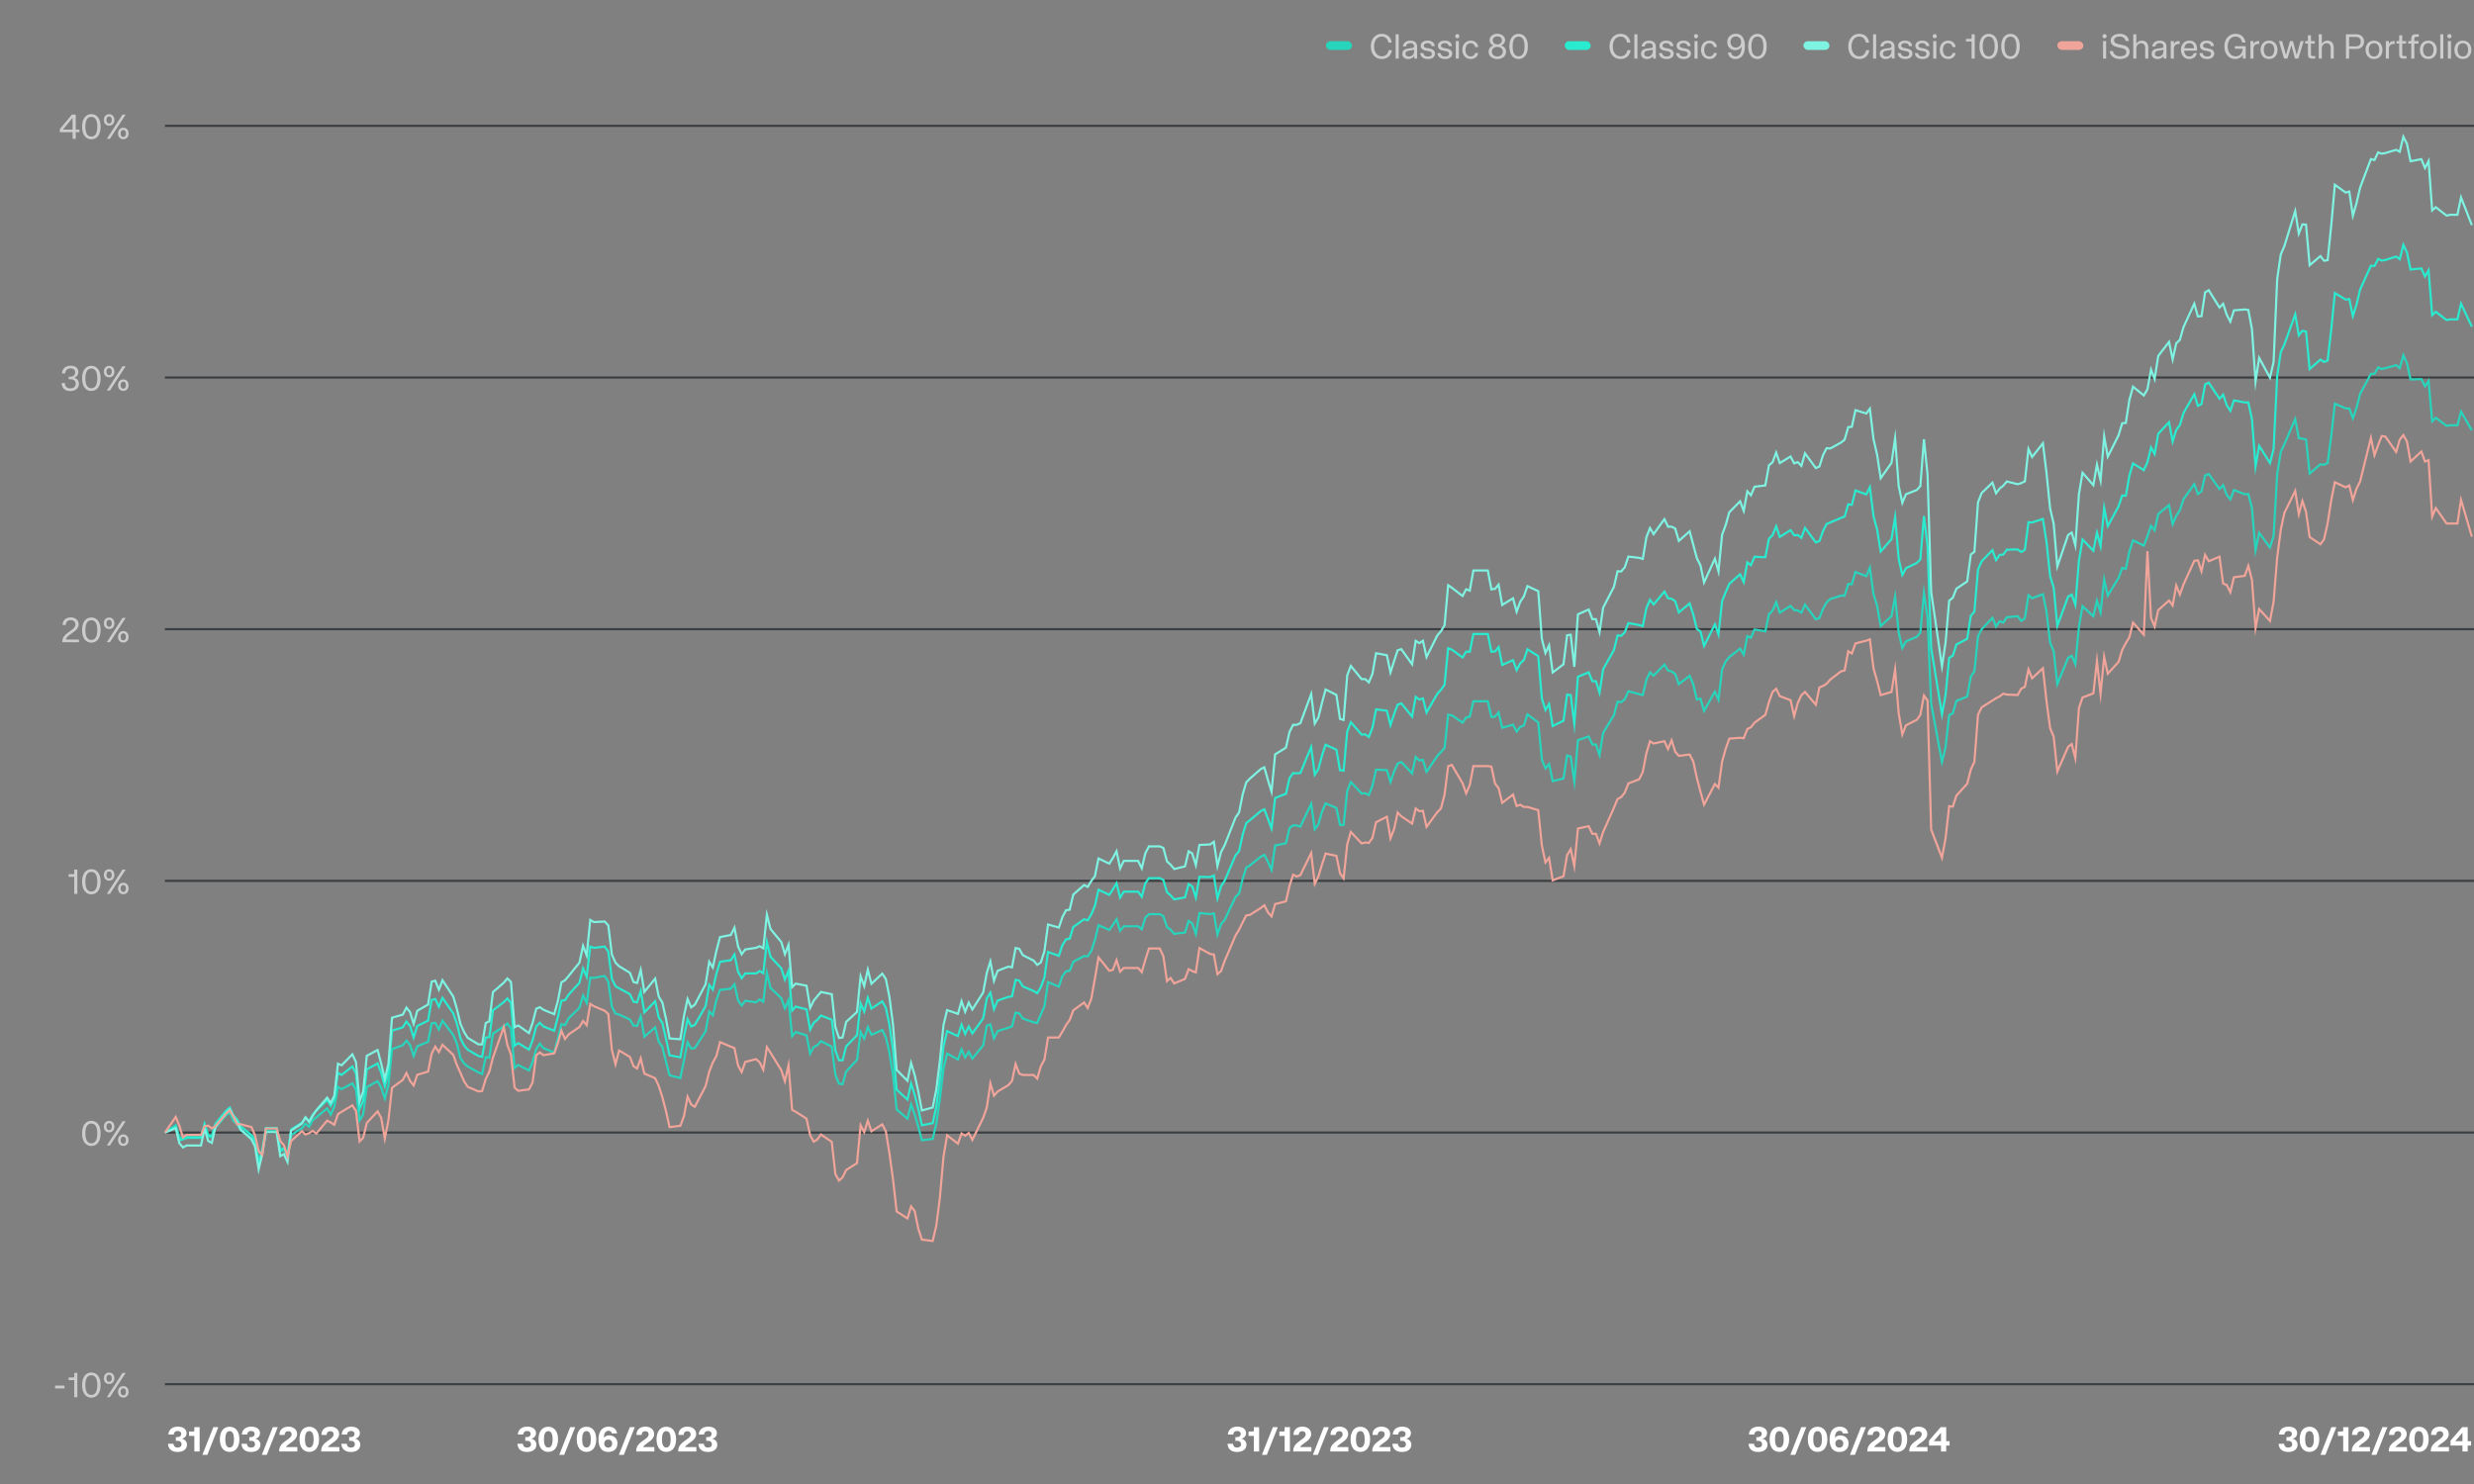 <svg width="1140" height="684" viewBox="0 0 1140 684" fill="none" xmlns="http://www.w3.org/2000/svg">
<rect x="0" y="0" width="1140" height="684" fill="#808080" stroke="none"/>
<g clip-path="url(#clip0_767_88686)">
<rect x="611" y="19" width="12" height="4" rx="2" fill="#26D5BC"/>
<path d="M636.712 27.208C633.688 27.208 631.656 24.904 631.656 21.4C631.656 17.912 633.736 15.592 636.712 15.592C639.32 15.592 640.952 17.208 641.272 19.624H639.768C639.48 18.152 638.536 16.84 636.712 16.84C634.488 16.84 633.16 18.792 633.16 21.4C633.16 23.992 634.52 25.96 636.712 25.96C638.616 25.96 639.64 24.6 639.864 23.128H641.384C640.936 25.864 639.16 27.208 636.712 27.208ZM643.103 27V15.8H644.511V27H643.103ZM648.875 27.208C647.227 27.208 646.171 26.248 646.171 24.824C646.171 22.936 647.787 22.52 649.099 22.344L650.843 22.12C651.483 22.024 651.611 21.656 651.611 21.288C651.611 20.504 651.083 19.864 649.867 19.864C648.667 19.864 647.979 20.424 647.851 21.416H646.443C646.618 19.8 647.914 18.728 649.835 18.728C651.979 18.728 653.003 19.8 653.003 21.608V27H651.691V25.832C650.987 26.856 649.867 27.208 648.875 27.208ZM649.227 26.072C650.667 26.072 651.611 25.016 651.611 23.432V22.856C651.339 23 651.067 23.048 650.795 23.096L649.371 23.32C648.155 23.512 647.627 23.944 647.627 24.76C647.627 25.592 648.251 26.072 649.227 26.072ZM657.986 27.208C655.874 27.208 654.562 26.2 654.418 24.472H655.858C656.05 25.544 656.77 26.072 658.018 26.072C659.106 26.072 659.794 25.576 659.794 24.792C659.794 24.2 659.346 23.784 658.514 23.624L656.946 23.32C655.778 23.096 654.658 22.552 654.658 21.064C654.658 19.736 655.906 18.728 657.794 18.728C659.618 18.728 660.946 19.496 661.106 21.24H659.682C659.522 20.344 658.866 19.864 657.778 19.864C656.754 19.864 656.066 20.344 656.066 21.032C656.066 21.688 656.626 21.976 657.282 22.104L658.946 22.424C660.098 22.648 661.25 23.272 661.25 24.712C661.25 26.216 659.906 27.208 657.986 27.208ZM665.908 27.208C663.796 27.208 662.484 26.2 662.34 24.472H663.78C663.972 25.544 664.692 26.072 665.94 26.072C667.028 26.072 667.716 25.576 667.716 24.792C667.716 24.2 667.268 23.784 666.436 23.624L664.868 23.32C663.7 23.096 662.58 22.552 662.58 21.064C662.58 19.736 663.828 18.728 665.716 18.728C667.54 18.728 668.868 19.496 669.028 21.24H667.604C667.444 20.344 666.788 19.864 665.7 19.864C664.676 19.864 663.988 20.344 663.988 21.032C663.988 21.688 664.548 21.976 665.204 22.104L666.868 22.424C668.02 22.648 669.172 23.272 669.172 24.712C669.172 26.216 667.828 27.208 665.908 27.208ZM670.822 27V18.936H672.23V27H670.822ZM671.526 17.64C670.982 17.64 670.566 17.208 670.566 16.68C670.566 16.136 670.982 15.704 671.526 15.704C672.054 15.704 672.47 16.136 672.47 16.68C672.47 17.208 672.054 17.64 671.526 17.64ZM677.697 27.208C675.345 27.208 673.825 25.384 673.825 22.968C673.825 20.568 675.345 18.728 677.713 18.728C679.569 18.728 680.913 19.848 681.169 21.688H679.745C679.521 20.568 678.737 19.896 677.697 19.896C676.017 19.896 675.281 21.352 675.281 22.952C675.281 24.568 676.017 26.04 677.697 26.04C678.753 26.04 679.457 25.496 679.745 24.44H681.153C680.849 26.088 679.617 27.208 677.697 27.208ZM689.956 27.24C687.86 27.24 685.924 26.008 685.924 23.848C685.924 22.296 687.076 21.272 688.196 20.984C687.188 20.632 686.356 19.672 686.372 18.488C686.404 16.68 688.084 15.56 689.956 15.56C691.828 15.56 693.508 16.68 693.54 18.488C693.556 19.672 692.692 20.632 691.716 20.984C692.836 21.272 693.988 22.296 693.988 23.848C693.988 26.008 692.052 27.24 689.956 27.24ZM689.956 26.024C691.284 26.024 692.5 25.208 692.5 23.816C692.5 22.392 691.284 21.624 689.956 21.624C688.628 21.624 687.412 22.392 687.412 23.816C687.412 25.208 688.628 26.024 689.956 26.024ZM689.956 20.472C691.092 20.472 692.084 19.72 692.084 18.552C692.084 17.416 691.092 16.744 689.956 16.744C688.82 16.744 687.828 17.416 687.828 18.552C687.828 19.72 688.82 20.472 689.956 20.472ZM699.758 27.208C697.15 27.208 695.502 25.032 695.502 21.4C695.502 17.752 697.15 15.608 699.758 15.608C702.382 15.608 704.03 17.752 704.03 21.4C704.03 25.032 702.382 27.208 699.758 27.208ZM699.758 25.96C701.614 25.96 702.51 24.28 702.51 21.4C702.51 18.504 701.614 16.856 699.758 16.856C697.918 16.856 697.006 18.504 697.006 21.4C697.006 24.28 697.918 25.96 699.758 25.96Z" fill="white" fill-opacity="0.6"/>
<rect x="721" y="19" width="12" height="4" rx="2" fill="#28EBCF"/>
<path d="M746.712 27.208C743.688 27.208 741.656 24.904 741.656 21.4C741.656 17.912 743.736 15.592 746.712 15.592C749.32 15.592 750.952 17.208 751.272 19.624H749.768C749.48 18.152 748.536 16.84 746.712 16.84C744.488 16.84 743.16 18.792 743.16 21.4C743.16 23.992 744.52 25.96 746.712 25.96C748.616 25.96 749.64 24.6 749.864 23.128H751.384C750.936 25.864 749.16 27.208 746.712 27.208ZM753.103 27V15.8H754.511V27H753.103ZM758.875 27.208C757.227 27.208 756.171 26.248 756.171 24.824C756.171 22.936 757.787 22.52 759.099 22.344L760.843 22.12C761.483 22.024 761.611 21.656 761.611 21.288C761.611 20.504 761.083 19.864 759.867 19.864C758.667 19.864 757.979 20.424 757.851 21.416H756.443C756.618 19.8 757.914 18.728 759.835 18.728C761.979 18.728 763.003 19.8 763.003 21.608V27H761.691V25.832C760.987 26.856 759.867 27.208 758.875 27.208ZM759.227 26.072C760.667 26.072 761.611 25.016 761.611 23.432V22.856C761.339 23 761.067 23.048 760.795 23.096L759.371 23.32C758.155 23.512 757.627 23.944 757.627 24.76C757.627 25.592 758.251 26.072 759.227 26.072ZM767.986 27.208C765.874 27.208 764.562 26.2 764.418 24.472H765.858C766.05 25.544 766.77 26.072 768.018 26.072C769.106 26.072 769.794 25.576 769.794 24.792C769.794 24.2 769.346 23.784 768.514 23.624L766.946 23.32C765.778 23.096 764.658 22.552 764.658 21.064C764.658 19.736 765.906 18.728 767.794 18.728C769.618 18.728 770.946 19.496 771.106 21.24H769.682C769.522 20.344 768.866 19.864 767.778 19.864C766.754 19.864 766.066 20.344 766.066 21.032C766.066 21.688 766.626 21.976 767.282 22.104L768.946 22.424C770.098 22.648 771.25 23.272 771.25 24.712C771.25 26.216 769.906 27.208 767.986 27.208ZM775.908 27.208C773.796 27.208 772.484 26.2 772.34 24.472H773.78C773.972 25.544 774.692 26.072 775.94 26.072C777.028 26.072 777.716 25.576 777.716 24.792C777.716 24.2 777.268 23.784 776.436 23.624L774.868 23.32C773.7 23.096 772.58 22.552 772.58 21.064C772.58 19.736 773.828 18.728 775.716 18.728C777.54 18.728 778.868 19.496 779.028 21.24H777.604C777.444 20.344 776.788 19.864 775.7 19.864C774.676 19.864 773.988 20.344 773.988 21.032C773.988 21.688 774.548 21.976 775.204 22.104L776.868 22.424C778.02 22.648 779.172 23.272 779.172 24.712C779.172 26.216 777.828 27.208 775.908 27.208ZM780.822 27V18.936H782.23V27H780.822ZM781.526 17.64C780.982 17.64 780.566 17.208 780.566 16.68C780.566 16.136 780.982 15.704 781.526 15.704C782.054 15.704 782.47 16.136 782.47 16.68C782.47 17.208 782.054 17.64 781.526 17.64ZM787.697 27.208C785.345 27.208 783.825 25.384 783.825 22.968C783.825 20.568 785.345 18.728 787.713 18.728C789.569 18.728 790.913 19.848 791.169 21.688H789.745C789.521 20.568 788.737 19.896 787.697 19.896C786.017 19.896 785.281 21.352 785.281 22.952C785.281 24.568 786.017 26.04 787.697 26.04C788.753 26.04 789.457 25.496 789.745 24.44H791.153C790.849 26.088 789.617 27.208 787.697 27.208ZM799.652 27.24C797.492 27.24 796.356 25.768 796.244 24.2H797.652C797.828 25.432 798.692 25.976 799.748 25.976C801.508 25.976 802.564 24.408 802.564 21.512C801.892 22.744 800.644 23.128 799.62 23.128C797.636 23.128 795.908 21.784 795.908 19.432C795.908 17.112 797.604 15.56 799.876 15.56C802.18 15.56 804.052 17.112 804.052 21.368C804.052 25.368 802.132 27.24 799.652 27.24ZM799.86 21.944C801.236 21.944 802.308 20.904 802.308 19.352C802.308 17.816 801.236 16.776 799.86 16.776C798.5 16.776 797.396 17.816 797.396 19.352C797.396 20.904 798.5 21.944 799.86 21.944ZM809.805 27.208C807.197 27.208 805.549 25.032 805.549 21.4C805.549 17.752 807.197 15.608 809.805 15.608C812.429 15.608 814.077 17.752 814.077 21.4C814.077 25.032 812.429 27.208 809.805 27.208ZM809.805 25.96C811.661 25.96 812.557 24.28 812.557 21.4C812.557 18.504 811.661 16.856 809.805 16.856C807.965 16.856 807.053 18.504 807.053 21.4C807.053 24.28 807.965 25.96 809.805 25.96Z" fill="white" fill-opacity="0.6"/>
<rect x="831" y="19" width="12" height="4" rx="2" fill="#7EF3E2"/>
<path d="M856.712 27.208C853.688 27.208 851.656 24.904 851.656 21.4C851.656 17.912 853.736 15.592 856.712 15.592C859.32 15.592 860.952 17.208 861.272 19.624H859.768C859.48 18.152 858.536 16.84 856.712 16.84C854.488 16.84 853.16 18.792 853.16 21.4C853.16 23.992 854.52 25.96 856.712 25.96C858.616 25.96 859.64 24.6 859.864 23.128H861.384C860.936 25.864 859.16 27.208 856.712 27.208ZM863.103 27V15.8H864.511V27H863.103ZM868.875 27.208C867.227 27.208 866.171 26.248 866.171 24.824C866.171 22.936 867.787 22.52 869.099 22.344L870.843 22.12C871.483 22.024 871.611 21.656 871.611 21.288C871.611 20.504 871.083 19.864 869.867 19.864C868.667 19.864 867.979 20.424 867.851 21.416H866.443C866.618 19.8 867.914 18.728 869.835 18.728C871.979 18.728 873.003 19.8 873.003 21.608V27H871.691V25.832C870.987 26.856 869.867 27.208 868.875 27.208ZM869.227 26.072C870.667 26.072 871.611 25.016 871.611 23.432V22.856C871.339 23 871.067 23.048 870.795 23.096L869.371 23.32C868.155 23.512 867.627 23.944 867.627 24.76C867.627 25.592 868.251 26.072 869.227 26.072ZM877.986 27.208C875.874 27.208 874.562 26.2 874.418 24.472H875.858C876.05 25.544 876.77 26.072 878.018 26.072C879.106 26.072 879.794 25.576 879.794 24.792C879.794 24.2 879.346 23.784 878.514 23.624L876.946 23.32C875.778 23.096 874.658 22.552 874.658 21.064C874.658 19.736 875.906 18.728 877.794 18.728C879.618 18.728 880.946 19.496 881.106 21.24H879.682C879.522 20.344 878.866 19.864 877.778 19.864C876.754 19.864 876.066 20.344 876.066 21.032C876.066 21.688 876.626 21.976 877.282 22.104L878.946 22.424C880.098 22.648 881.25 23.272 881.25 24.712C881.25 26.216 879.906 27.208 877.986 27.208ZM885.908 27.208C883.796 27.208 882.484 26.2 882.34 24.472H883.78C883.972 25.544 884.692 26.072 885.94 26.072C887.028 26.072 887.716 25.576 887.716 24.792C887.716 24.2 887.268 23.784 886.436 23.624L884.868 23.32C883.7 23.096 882.58 22.552 882.58 21.064C882.58 19.736 883.828 18.728 885.716 18.728C887.54 18.728 888.868 19.496 889.028 21.24H887.604C887.444 20.344 886.788 19.864 885.7 19.864C884.676 19.864 883.988 20.344 883.988 21.032C883.988 21.688 884.548 21.976 885.204 22.104L886.868 22.424C888.02 22.648 889.172 23.272 889.172 24.712C889.172 26.216 887.828 27.208 885.908 27.208ZM890.822 27V18.936H892.23V27H890.822ZM891.526 17.64C890.982 17.64 890.566 17.208 890.566 16.68C890.566 16.136 890.982 15.704 891.526 15.704C892.054 15.704 892.47 16.136 892.47 16.68C892.47 17.208 892.054 17.64 891.526 17.64ZM897.697 27.208C895.345 27.208 893.825 25.384 893.825 22.968C893.825 20.568 895.345 18.728 897.713 18.728C899.569 18.728 900.913 19.848 901.169 21.688H899.745C899.521 20.568 898.737 19.896 897.697 19.896C896.017 19.896 895.281 21.352 895.281 22.952C895.281 24.568 896.017 26.04 897.697 26.04C898.753 26.04 899.457 25.496 899.745 24.44H901.153C900.849 26.088 899.617 27.208 897.697 27.208ZM908.5 27V19.128H905.908V17.912H908.116C908.34 17.912 908.5 17.736 908.5 17.528V15.8H909.94V27H908.5ZM916.383 27.208C913.775 27.208 912.127 25.032 912.127 21.4C912.127 17.752 913.775 15.608 916.383 15.608C919.007 15.608 920.655 17.752 920.655 21.4C920.655 25.032 919.007 27.208 916.383 27.208ZM916.383 25.96C918.239 25.96 919.135 24.28 919.135 21.4C919.135 18.504 918.239 16.856 916.383 16.856C914.543 16.856 913.631 18.504 913.631 21.4C913.631 24.28 914.543 25.96 916.383 25.96ZM926.414 27.208C923.806 27.208 922.158 25.032 922.158 21.4C922.158 17.752 923.806 15.608 926.414 15.608C929.038 15.608 930.686 17.752 930.686 21.4C930.686 25.032 929.038 27.208 926.414 27.208ZM926.414 25.96C928.27 25.96 929.166 24.28 929.166 21.4C929.166 18.504 928.27 16.856 926.414 16.856C924.574 16.856 923.662 18.504 923.662 21.4C923.662 24.28 924.574 25.96 926.414 25.96Z" fill="white" fill-opacity="0.6"/>
<rect x="948" y="19" width="12" height="4" rx="2" fill="#F0A49A"/>
<path d="M969.072 27V18.936H970.48V27H969.072ZM969.776 17.64C969.232 17.64 968.816 17.208 968.816 16.68C968.816 16.136 969.232 15.704 969.776 15.704C970.304 15.704 970.72 16.136 970.72 16.68C970.72 17.208 970.304 17.64 969.776 17.64ZM976.875 27.208C973.915 27.208 972.251 25.544 972.155 23.528H973.643C973.899 25.048 975.099 25.944 976.875 25.944C978.571 25.944 979.803 25.32 979.803 23.96C979.803 23.08 979.227 22.52 977.995 22.248L975.675 21.72C974.267 21.4 972.587 20.792 972.587 18.68C972.587 16.856 974.267 15.592 976.747 15.592C979.355 15.592 980.843 17.016 980.939 18.904H979.451C979.211 17.624 978.299 16.824 976.667 16.824C975.131 16.824 974.123 17.544 974.123 18.6C974.123 19.496 974.699 19.992 975.995 20.296L978.395 20.84C980.315 21.288 981.323 22.264 981.323 23.848C981.323 25.928 979.627 27.208 976.875 27.208ZM982.994 27V15.8H984.402V20.152C984.914 19.272 985.858 18.728 987.042 18.728C988.69 18.728 989.906 19.816 989.906 21.976V27H988.498V22.056C988.498 20.648 987.714 19.912 986.61 19.912C985.41 19.912 984.402 20.92 984.402 22.36V27H982.994ZM994.171 27.208C992.523 27.208 991.467 26.248 991.467 24.824C991.467 22.936 993.083 22.52 994.395 22.344L996.139 22.12C996.779 22.024 996.907 21.656 996.907 21.288C996.907 20.504 996.379 19.864 995.163 19.864C993.963 19.864 993.275 20.424 993.147 21.416H991.739C991.915 19.8 993.211 18.728 995.131 18.728C997.275 18.728 998.299 19.8 998.299 21.608V27H996.987V25.832C996.283 26.856 995.163 27.208 994.171 27.208ZM994.523 26.072C995.963 26.072 996.907 25.016 996.907 23.432V22.856C996.635 23 996.363 23.048 996.091 23.096L994.667 23.32C993.451 23.512 992.923 23.944 992.923 24.76C992.923 25.592 993.547 26.072 994.523 26.072ZM1000.27 27V18.936H1001.68V20.28C1002.18 19.288 1002.95 18.936 1003.89 18.936H1004.34V20.264H1003.78C1002.5 20.264 1001.68 21.064 1001.68 22.728V27H1000.27ZM1008.82 27.208C1006.45 27.208 1004.97 25.4 1004.97 22.968C1004.97 20.552 1006.45 18.728 1008.82 18.728C1010.82 18.728 1012.58 19.864 1012.39 23.336H1006.42C1006.52 24.808 1007.21 26.04 1008.82 26.04C1009.89 26.04 1010.6 25.496 1010.89 24.472H1012.29C1011.99 26.072 1010.76 27.208 1008.82 27.208ZM1011.01 22.264C1010.92 20.648 1010.17 19.88 1008.82 19.88C1007.35 19.88 1006.63 20.936 1006.45 22.264H1011.01ZM1017.05 27.208C1014.94 27.208 1013.62 26.2 1013.48 24.472H1014.92C1015.11 25.544 1015.83 26.072 1017.08 26.072C1018.17 26.072 1018.86 25.576 1018.86 24.792C1018.86 24.2 1018.41 23.784 1017.58 23.624L1016.01 23.32C1014.84 23.096 1013.72 22.552 1013.72 21.064C1013.72 19.736 1014.97 18.728 1016.86 18.728C1018.68 18.728 1020.01 19.496 1020.17 21.24H1018.74C1018.58 20.344 1017.93 19.864 1016.84 19.864C1015.82 19.864 1015.13 20.344 1015.13 21.032C1015.13 21.688 1015.69 21.976 1016.34 22.104L1018.01 22.424C1019.16 22.648 1020.31 23.272 1020.31 24.712C1020.31 26.216 1018.97 27.208 1017.05 27.208ZM1029.85 27.208C1027.11 27.208 1024.98 24.904 1024.98 21.4C1024.98 17.912 1027.11 15.592 1030.14 15.592C1032.76 15.592 1034.36 17.208 1034.68 19.608H1033.16C1032.94 18.168 1031.9 16.84 1030.14 16.84C1027.86 16.84 1026.49 18.792 1026.49 21.4C1026.49 23.992 1027.9 25.96 1030.12 25.96C1031.7 25.96 1033.24 25.048 1033.43 22.472H1029.83V21.288H1034.81V27H1033.48V25.24C1032.78 26.44 1031.61 27.208 1029.85 27.208ZM1036.98 27V18.936H1038.38V20.28C1038.88 19.288 1039.65 18.936 1040.59 18.936H1041.04V20.264H1040.48C1039.2 20.264 1038.38 21.064 1038.38 22.728V27H1036.98ZM1045.56 27.208C1043.11 27.208 1041.67 25.384 1041.67 22.968C1041.67 20.568 1043.11 18.728 1045.56 18.728C1048.01 18.728 1049.45 20.568 1049.45 22.968C1049.45 25.384 1048.01 27.208 1045.56 27.208ZM1045.56 26.04C1047.32 26.04 1047.99 24.536 1047.99 22.952C1047.99 21.384 1047.32 19.896 1045.56 19.896C1043.78 19.896 1043.12 21.384 1043.12 22.952C1043.12 24.536 1043.78 26.04 1045.56 26.04ZM1052.48 27L1050.12 18.936H1051.59L1053.35 25.336L1055.2 18.936H1056.55L1058.31 25.336L1060.1 18.936H1061.52L1059.06 27H1057.52L1055.86 20.856L1054.04 27H1052.48ZM1065.28 27C1064.05 27 1063.48 26.472 1063.48 25.112V20.088H1062.2V18.936H1063.11C1063.33 18.936 1063.48 18.792 1063.48 18.584V16.264H1064.87V18.936H1066.64V20.088H1064.87V24.904C1064.87 25.592 1065.06 25.832 1065.7 25.832H1066.84V27H1065.28ZM1068.46 27V15.8H1069.87V20.152C1070.38 19.272 1071.33 18.728 1072.51 18.728C1074.16 18.728 1075.37 19.816 1075.37 21.976V27H1073.97V22.056C1073.97 20.648 1073.18 19.912 1072.08 19.912C1070.88 19.912 1069.87 20.92 1069.87 22.36V27H1068.46ZM1081 27V15.8H1085.85C1087.89 15.8 1089.33 17.144 1089.33 19.192C1089.33 21.224 1087.89 22.568 1085.85 22.568H1082.44V27H1081ZM1085.57 21.368C1087.01 21.368 1087.83 20.504 1087.83 19.192C1087.83 17.864 1087.01 17.016 1085.57 17.016H1082.44V21.368H1085.57ZM1093.93 27.208C1091.48 27.208 1090.04 25.384 1090.04 22.968C1090.04 20.568 1091.48 18.728 1093.93 18.728C1096.38 18.728 1097.82 20.568 1097.82 22.968C1097.82 25.384 1096.38 27.208 1093.93 27.208ZM1093.93 26.04C1095.69 26.04 1096.36 24.536 1096.36 22.952C1096.36 21.384 1095.69 19.896 1093.93 19.896C1092.16 19.896 1091.5 21.384 1091.5 22.952C1091.5 24.536 1092.16 26.04 1093.93 26.04ZM1099.37 27V18.936H1100.78V20.28C1101.27 19.288 1102.04 18.936 1102.98 18.936H1103.43V20.264H1102.87C1101.59 20.264 1100.78 21.064 1100.78 22.728V27H1099.37ZM1107.35 27C1106.11 27 1105.54 26.472 1105.54 25.112V20.088H1104.26V18.936H1105.17C1105.39 18.936 1105.54 18.792 1105.54 18.584V16.264H1106.93V18.936H1108.71V20.088H1106.93V24.904C1106.93 25.592 1107.12 25.832 1107.76 25.832H1108.9V27H1107.35ZM1111.1 27V20.088H1109.7V18.936H1110.75C1110.96 18.936 1111.1 18.792 1111.1 18.584V17.88C1111.1 16.536 1111.7 15.8 1113.1 15.8H1114.56V16.952H1113.39C1112.75 16.952 1112.51 17.272 1112.51 17.944V18.936H1114.45V20.088H1112.51V27H1111.1ZM1118.95 27.208C1116.5 27.208 1115.06 25.384 1115.06 22.968C1115.06 20.568 1116.5 18.728 1118.95 18.728C1121.4 18.728 1122.84 20.568 1122.84 22.968C1122.84 25.384 1121.4 27.208 1118.95 27.208ZM1118.95 26.04C1120.71 26.04 1121.38 24.536 1121.38 22.952C1121.38 21.384 1120.71 19.896 1118.95 19.896C1117.17 19.896 1116.52 21.384 1116.52 22.952C1116.52 24.536 1117.17 26.04 1118.95 26.04ZM1124.45 27V15.8H1125.86V27H1124.45ZM1127.98 27V18.936H1129.39V27H1127.98ZM1128.68 17.64C1128.14 17.64 1127.72 17.208 1127.72 16.68C1127.72 16.136 1128.14 15.704 1128.68 15.704C1129.21 15.704 1129.63 16.136 1129.63 16.68C1129.63 17.208 1129.21 17.64 1128.68 17.64ZM1134.87 27.208C1132.42 27.208 1130.98 25.384 1130.98 22.968C1130.98 20.568 1132.42 18.728 1134.87 18.728C1137.32 18.728 1138.76 20.568 1138.76 22.968C1138.76 25.384 1137.32 27.208 1134.87 27.208ZM1134.87 26.04C1136.63 26.04 1137.3 24.536 1137.3 22.952C1137.3 21.384 1136.63 19.896 1134.87 19.896C1133.09 19.896 1132.44 21.384 1132.44 22.952C1132.44 24.536 1133.09 26.04 1134.87 26.04Z" fill="white" fill-opacity="0.6"/>
<path d="M33.445 64V60.928H27.589V59.504L33.141 52.8H34.901V59.728H36.597V60.928H34.901V64H33.445ZM28.981 59.728H33.445V54.304L28.981 59.728ZM42.086 64.208C39.478 64.208 37.83 62.032 37.83 58.4C37.83 54.752 39.478 52.608 42.086 52.608C44.71 52.608 46.358 54.752 46.358 58.4C46.358 62.032 44.71 64.208 42.086 64.208ZM42.086 62.96C43.942 62.96 44.838 61.28 44.838 58.4C44.838 55.504 43.942 53.856 42.086 53.856C40.246 53.856 39.334 55.504 39.334 58.4C39.334 61.28 40.246 62.96 42.086 62.96ZM49.205 64L56.453 52.8H57.909L50.645 64H49.205ZM50.293 57.92C48.789 57.92 47.861 56.816 47.861 55.296C47.861 53.76 48.789 52.64 50.293 52.64C51.797 52.64 52.709 53.76 52.709 55.296C52.709 56.816 51.797 57.92 50.293 57.92ZM50.293 56.896C51.141 56.896 51.509 56.192 51.509 55.296C51.509 54.368 51.157 53.68 50.293 53.68C49.429 53.68 49.045 54.368 49.045 55.296C49.045 56.192 49.429 56.896 50.293 56.896ZM56.821 64.16C55.317 64.16 54.389 63.056 54.389 61.52C54.389 60 55.317 58.88 56.821 58.88C58.325 58.88 59.237 60 59.237 61.52C59.237 63.056 58.325 64.16 56.821 64.16ZM56.821 63.12C57.685 63.12 58.037 62.432 58.037 61.52C58.037 60.624 57.685 59.92 56.821 59.92C55.957 59.92 55.589 60.624 55.589 61.52C55.589 62.432 55.957 63.12 56.821 63.12Z" fill="white" fill-opacity="0.6"/>
<path d="M76 58H1140" stroke="#3C3F41"/>
<path d="M32.439 180.24C29.591 180.24 28.487 178.64 28.391 176.544H29.863C29.943 177.76 30.551 179.008 32.343 179.008C33.847 179.008 34.871 178.352 34.871 176.896C34.871 175.632 34.023 174.8 32.679 174.8H31.655V173.616H32.631C33.847 173.616 34.631 172.72 34.631 171.584C34.631 170.48 33.879 169.792 32.503 169.792C30.775 169.792 30.087 170.976 30.039 172.112H28.583C28.599 170.384 29.783 168.56 32.567 168.56C34.807 168.56 36.103 169.712 36.103 171.44C36.103 172.768 35.303 173.76 34.199 174.128C35.159 174.352 36.375 175.2 36.375 176.928C36.375 178.752 34.935 180.24 32.439 180.24ZM42.086 180.208C39.478 180.208 37.83 178.032 37.83 174.4C37.83 170.752 39.478 168.608 42.086 168.608C44.71 168.608 46.358 170.752 46.358 174.4C46.358 178.032 44.71 180.208 42.086 180.208ZM42.086 178.96C43.942 178.96 44.838 177.28 44.838 174.4C44.838 171.504 43.942 169.856 42.086 169.856C40.246 169.856 39.334 171.504 39.334 174.4C39.334 177.28 40.246 178.96 42.086 178.96ZM49.205 180L56.453 168.8H57.909L50.645 180H49.205ZM50.293 173.92C48.789 173.92 47.861 172.816 47.861 171.296C47.861 169.76 48.789 168.64 50.293 168.64C51.797 168.64 52.709 169.76 52.709 171.296C52.709 172.816 51.797 173.92 50.293 173.92ZM50.293 172.896C51.141 172.896 51.509 172.192 51.509 171.296C51.509 170.368 51.157 169.68 50.293 169.68C49.429 169.68 49.045 170.368 49.045 171.296C49.045 172.192 49.429 172.896 50.293 172.896ZM56.821 180.16C55.317 180.16 54.389 179.056 54.389 177.52C54.389 176 55.317 174.88 56.821 174.88C58.325 174.88 59.237 176 59.237 177.52C59.237 179.056 58.325 180.16 56.821 180.16ZM56.821 179.12C57.685 179.12 58.037 178.432 58.037 177.52C58.037 176.624 57.685 175.92 56.821 175.92C55.957 175.92 55.589 176.624 55.589 177.52C55.589 178.432 55.957 179.12 56.821 179.12Z" fill="white" fill-opacity="0.6"/>
<path d="M76 174H1140" stroke="#3C3F41"/>
<path d="M28.735 295.584C28.735 293.616 30.111 292.448 31.551 291.408C33.103 290.304 34.751 289.36 34.751 287.824C34.751 286.56 33.855 285.824 32.575 285.824C31.103 285.824 30.319 286.736 30.319 288.064H28.863C28.767 285.952 30.367 284.56 32.639 284.56C34.767 284.56 36.239 285.872 36.239 287.728C36.239 289.072 35.439 290.08 34.415 290.928C32.751 292.288 30.591 293.28 30.351 294.8H36.383V296H28.735V295.584ZM42.086 296.208C39.478 296.208 37.83 294.032 37.83 290.4C37.83 286.752 39.478 284.608 42.086 284.608C44.71 284.608 46.358 286.752 46.358 290.4C46.358 294.032 44.71 296.208 42.086 296.208ZM42.086 294.96C43.942 294.96 44.838 293.28 44.838 290.4C44.838 287.504 43.942 285.856 42.086 285.856C40.246 285.856 39.334 287.504 39.334 290.4C39.334 293.28 40.246 294.96 42.086 294.96ZM49.205 296L56.453 284.8H57.909L50.645 296H49.205ZM50.293 289.92C48.789 289.92 47.861 288.816 47.861 287.296C47.861 285.76 48.789 284.64 50.293 284.64C51.797 284.64 52.709 285.76 52.709 287.296C52.709 288.816 51.797 289.92 50.293 289.92ZM50.293 288.896C51.141 288.896 51.509 288.192 51.509 287.296C51.509 286.368 51.157 285.68 50.293 285.68C49.429 285.68 49.045 286.368 49.045 287.296C49.045 288.192 49.429 288.896 50.293 288.896ZM56.821 296.16C55.317 296.16 54.389 295.056 54.389 293.52C54.389 292 55.317 290.88 56.821 290.88C58.325 290.88 59.237 292 59.237 293.52C59.237 295.056 58.325 296.16 56.821 296.16ZM56.821 295.12C57.685 295.12 58.037 294.432 58.037 293.52C58.037 292.624 57.685 291.92 56.821 291.92C55.957 291.92 55.589 292.624 55.589 293.52C55.589 294.432 55.957 295.12 56.821 295.12Z" fill="white" fill-opacity="0.6"/>
<path d="M76 290H1140" stroke="#3C3F41"/>
<path d="M34.203 412V404.128H31.611V402.912H33.819C34.043 402.912 34.203 402.736 34.203 402.528V400.8H35.643V412H34.203ZM42.086 412.208C39.478 412.208 37.83 410.032 37.83 406.4C37.83 402.752 39.478 400.608 42.086 400.608C44.71 400.608 46.358 402.752 46.358 406.4C46.358 410.032 44.71 412.208 42.086 412.208ZM42.086 410.96C43.942 410.96 44.838 409.28 44.838 406.4C44.838 403.504 43.942 401.856 42.086 401.856C40.246 401.856 39.334 403.504 39.334 406.4C39.334 409.28 40.246 410.96 42.086 410.96ZM49.205 412L56.453 400.8H57.909L50.645 412H49.205ZM50.293 405.92C48.789 405.92 47.861 404.816 47.861 403.296C47.861 401.76 48.789 400.64 50.293 400.64C51.797 400.64 52.709 401.76 52.709 403.296C52.709 404.816 51.797 405.92 50.293 405.92ZM50.293 404.896C51.141 404.896 51.509 404.192 51.509 403.296C51.509 402.368 51.157 401.68 50.293 401.68C49.429 401.68 49.045 402.368 49.045 403.296C49.045 404.192 49.429 404.896 50.293 404.896ZM56.821 412.16C55.317 412.16 54.389 411.056 54.389 409.52C54.389 408 55.317 406.88 56.821 406.88C58.325 406.88 59.237 408 59.237 409.52C59.237 411.056 58.325 412.16 56.821 412.16ZM56.821 411.12C57.685 411.12 58.037 410.432 58.037 409.52C58.037 408.624 57.685 407.92 56.821 407.92C55.957 407.92 55.589 408.624 55.589 409.52C55.589 410.432 55.957 411.12 56.821 411.12Z" fill="white" fill-opacity="0.6"/>
<path d="M76 406H1140" stroke="#3C3F41"/>
<path d="M42.086 528.208C39.478 528.208 37.83 526.032 37.83 522.4C37.83 518.752 39.478 516.608 42.086 516.608C44.71 516.608 46.358 518.752 46.358 522.4C46.358 526.032 44.71 528.208 42.086 528.208ZM42.086 526.96C43.942 526.96 44.838 525.28 44.838 522.4C44.838 519.504 43.942 517.856 42.086 517.856C40.246 517.856 39.334 519.504 39.334 522.4C39.334 525.28 40.246 526.96 42.086 526.96ZM49.205 528L56.453 516.8H57.909L50.645 528H49.205ZM50.293 521.92C48.789 521.92 47.861 520.816 47.861 519.296C47.861 517.76 48.789 516.64 50.293 516.64C51.797 516.64 52.709 517.76 52.709 519.296C52.709 520.816 51.797 521.92 50.293 521.92ZM50.293 520.896C51.141 520.896 51.509 520.192 51.509 519.296C51.509 518.368 51.157 517.68 50.293 517.68C49.429 517.68 49.045 518.368 49.045 519.296C49.045 520.192 49.429 520.896 50.293 520.896ZM56.821 528.16C55.317 528.16 54.389 527.056 54.389 525.52C54.389 524 55.317 522.88 56.821 522.88C58.325 522.88 59.237 524 59.237 525.52C59.237 527.056 58.325 528.16 56.821 528.16ZM56.821 527.12C57.685 527.12 58.037 526.432 58.037 525.52C58.037 524.624 57.685 523.92 56.821 523.92C55.957 523.92 55.589 524.624 55.589 525.52C55.589 526.432 55.957 527.12 56.821 527.12Z" fill="white" fill-opacity="0.6"/>
<path d="M76 522H1140" stroke="#3C3F41"/>
<path d="M25.386 639.936V638.64H29.706V639.936H25.386ZM34.203 644V636.128H31.611V634.912H33.819C34.043 634.912 34.203 634.736 34.203 634.528V632.8H35.643V644H34.203ZM42.086 644.208C39.478 644.208 37.83 642.032 37.83 638.4C37.83 634.752 39.478 632.608 42.086 632.608C44.71 632.608 46.358 634.752 46.358 638.4C46.358 642.032 44.71 644.208 42.086 644.208ZM42.086 642.96C43.942 642.96 44.838 641.28 44.838 638.4C44.838 635.504 43.942 633.856 42.086 633.856C40.246 633.856 39.334 635.504 39.334 638.4C39.334 641.28 40.246 642.96 42.086 642.96ZM49.205 644L56.453 632.8H57.909L50.645 644H49.205ZM50.293 637.92C48.789 637.92 47.861 636.816 47.861 635.296C47.861 633.76 48.789 632.64 50.293 632.64C51.797 632.64 52.709 633.76 52.709 635.296C52.709 636.816 51.797 637.92 50.293 637.92ZM50.293 636.896C51.141 636.896 51.509 636.192 51.509 635.296C51.509 634.368 51.157 633.68 50.293 633.68C49.429 633.68 49.045 634.368 49.045 635.296C49.045 636.192 49.429 636.896 50.293 636.896ZM56.821 644.16C55.317 644.16 54.389 643.056 54.389 641.52C54.389 640 55.317 638.88 56.821 638.88C58.325 638.88 59.237 640 59.237 641.52C59.237 643.056 58.325 644.16 56.821 644.16ZM56.821 643.12C57.685 643.12 58.037 642.432 58.037 641.52C58.037 640.624 57.685 639.92 56.821 639.92C55.957 639.92 55.589 640.624 55.589 641.52C55.589 642.432 55.957 643.12 56.821 643.12Z" fill="white" fill-opacity="0.6"/>
<path d="M76 638H1140" stroke="#3C3F41"/>
<path d="M76 522.039L80.983 518.611L82.644 524.438L84.305 524.324L85.966 523.745H87.627H92.609L94.27 518.558L95.931 524.015L97.592 524.131L99.253 519.706L104.236 514.005L105.897 512.728L107.558 516.69L109.219 518.084L110.88 520.846L115.862 524.569L117.523 526.312L119.184 535.773L120.845 531.129L122.506 521.353H127.489L129.15 530.829L130.811 529.784L132.472 532.882L134.133 523.147L139.116 520.016L140.777 517.93L142.437 519.319L144.098 516.265L145.759 515.005L150.742 510.847L152.403 513.717L154.064 510.119L155.725 500.949L157.386 501.997L162.369 499.331L164.03 502.239L165.691 516.458L167.352 513.676L169.012 501.042L173.995 498.361L175.656 501.245L177.317 506.281L178.978 500.193L180.639 483.58L185.622 481.748L187.283 479.655L188.944 481.619L190.605 486.788L192.266 482.251L197.248 480.162L198.909 471.648L200.57 471.414L202.231 474.508L203.892 470.43L208.875 477.097L210.536 481.039L212.197 487.753L213.858 490.176L215.519 491.549L220.502 494.345L222.162 495.041L223.823 487.191L225.484 487.539L227.145 476.382L232.128 473.145L233.789 471.747L235.45 474.004L237.111 492.254L238.772 490.856L243.755 493.405L245.416 489.447L247.077 483.561L248.737 481.026L250.398 483.102L255.381 485.133L257.042 478.728L258.703 472.117L260.364 472.461L262.025 469.32L267.008 464.537L268.669 458.863L270.33 462.29L271.991 450.602L273.652 450.723L278.634 449.823L280.295 452.465L281.956 464.027L283.617 467.149L285.278 467.625L290.261 469.932L291.922 472.716L293.583 472.837L295.244 468.427L296.905 477.848L301.887 473.521L303.548 480.161L305.209 482.486L306.87 489.305L308.531 495.6L313.514 496.901L315.175 488.515L316.836 480.399L318.497 483.31L320.158 483.07L325.141 475.321L326.802 466.2L328.463 468.001L330.123 460.878L331.784 456.263L336.767 455.682L338.428 453.649L340.089 461.062L341.75 463.453L343.411 461.247L348.394 461.976L350.055 460.63L351.716 461.72L353.377 448.398L355.038 455.332L360.02 460.081L361.681 464.791L363.342 460.878L365.003 477.63L366.664 475.685L371.647 477.245L373.308 485.63L374.969 482.55L376.63 481.737L378.291 479.884L383.273 482.426L384.934 495.419L386.595 499.482L388.256 499.715L389.917 493.9L394.9 488.528L396.561 475.65L398.222 478.771L399.883 473.422L401.544 476.934L406.527 474.76L408.187 478.108L409.848 485.143L411.509 495.705L413.17 511.358L418.153 515.618L419.814 509.006L421.475 513.658L423.136 519.29L424.797 525.557L429.78 524.956L431.441 517.853L433.102 506.483L434.762 492.559L436.423 485.596L441.406 488.365L443.067 483.688L444.728 487.433L446.389 484.796L448.05 487.909L453.033 481.83L454.694 472.782L456.355 472.183L458.016 478.621L459.677 475.251L464.659 473.69L466.32 473.085L467.981 466.741L469.642 467.105L471.303 469.445L476.286 471.241L477.947 471.478L479.608 467.576L481.269 463.801L482.93 452.68L487.912 454.768L489.573 449.801L491.234 447.7L492.895 447.46L494.556 443.292L499.539 440.65L501.2 440.77L502.861 438.325L504.522 433.25L506.183 426.434L511.166 428.62L512.827 426.289L514.488 423.707L516.148 429.012L517.809 426.938H522.792H524.453L526.114 428.326L527.775 422.948L529.436 421.367H534.419L536.08 422.291L537.741 427.321L539.402 428.516L541.062 430.426L546.045 429.818L547.706 424.476L549.367 425.59L551.028 430.49L552.689 420.839L557.672 421.319L559.333 420.953L560.994 430.772L562.655 425.954L564.316 423.987L569.298 413.44L570.959 411.876L572.62 404.992L574.281 399.82L575.942 398.882L580.925 394.872L582.586 394.02L584.247 397.141L585.908 400.935L587.569 389.697L592.552 388.658L594.212 381.651L595.873 380.38L597.534 380.499L599.195 381.004L604.178 370.471L605.839 382.236L607.5 379.911L609.161 374.161L610.822 370.318L615.805 372.397L617.466 380.215H619.127L620.787 364.6L622.448 360.436L627.431 365.75L629.092 365.631L630.753 366.45L632.414 362.165L634.075 354.727L639.058 354.984L640.719 360.445L642.38 355.619L644.041 351.929L645.702 351.233L650.684 356.457L652.345 348.91L654.006 350.493L655.667 350.248L657.328 355.743L662.311 348.407L663.972 346.609L665.633 344.767L667.294 329.43L668.955 329.667L673.937 333.076L675.598 330.676L677.259 330.317L678.92 323.236H680.581H685.564L687.225 330.474L688.886 330.351L690.547 328.363L692.208 335.422L697.191 334.04L698.852 337.187L700.513 335.023L702.173 334.358L703.834 329.265L708.817 333.017L710.478 350.092L712.139 354.145L713.8 352.142L715.461 360.039L720.444 358.843L722.105 348.187L723.766 348.708L725.427 360.295L727.087 341.15L732.07 339.447L733.731 343.168H735.392L737.053 348.045L738.714 337.782L743.697 329.592L745.358 323.418L747.019 323.657L748.68 322.307L750.341 318.615L755.323 319.943L756.984 320.347L758.645 313.324L760.306 309.895L761.967 311.423L766.95 306.322L768.611 309.067L770.272 309.479L771.933 310.644L773.594 315.33L778.577 311.492L780.237 315.386L781.898 322.428L783.559 322.022L785.22 327.656L790.203 318.81L791.864 322.556L793.525 308.565L795.186 304.839L796.847 302.82L801.83 298.958L803.491 301.756L805.152 293.199L806.812 293.927L808.473 290.139L813.456 290.977L815.117 283.129L816.778 281.432L818.439 277.52L820.1 282.401L825.083 279.271L826.744 281.157L828.405 281.429L830.066 282.357L831.727 278.672L836.709 285.46L838.37 284.862L840.031 280.563L841.692 277.634L843.353 276.135L848.336 274.513H849.997L851.658 269.137L853.319 269.272L854.98 263.639L859.963 265.569L861.623 261.636L863.284 273.848L864.945 279.154L866.606 288.564L871.589 283.999L873.25 274.97L874.911 291.554L876.572 298.69L878.233 295.655L883.216 293.511L884.877 291.614L886.537 273.247L888.198 284.765L889.859 324.33L894.842 351.234L896.503 344.304L898.164 329.596L899.825 328.793L901.486 323.075L906.469 321.065L908.13 311.843L909.791 309.413L911.452 293.287L913.113 290.059L918.095 284.781L919.756 288.805L921.417 286.319L923.078 286.981L924.739 284.505L929.722 284.018L931.383 286.188L933.044 284.982L934.705 274.321L936.366 275.737L941.348 273.857L943.009 281.838L944.67 296.164L946.331 300.189L947.992 315.331L952.975 303.199L954.636 302.249L956.297 306.096L957.958 288.843L959.619 279.423L964.602 284.051L966.262 276.829L967.923 282.3L969.584 267.048L971.245 274.52L976.228 266.322L977.889 261.774L979.55 262.174L981.211 254.234L982.872 249.037L987.855 251.485L989.516 247.213L991.177 242.318L992.838 244.437L994.498 236.925L999.481 232.792L1001.14 241.57L1002.8 237.752L1004.46 235.209L1006.13 230.112L1011.11 223.123L1012.77 227.684L1014.43 226.44L1016.09 219.136L1017.75 218.461L1022.73 225.427L1024.4 223.606L1026.06 228.115L1027.72 230.208L1029.38 225.86L1034.36 227.801L1036.02 227.676L1037.68 234.192L1039.34 253.645L1041 245.602L1045.99 252.349L1047.65 246.949L1049.31 218.531L1050.97 208.221L1052.63 204.704L1057.61 193.153L1059.27 201.929L1060.94 202.199L1062.6 202.554L1064.26 218.285L1069.24 213.993L1070.9 214.236L1072.56 213.409L1074.22 200.93L1075.88 186.064L1080.87 188.241H1082.53L1084.19 192.779L1085.85 188.032L1087.51 181.588L1092.49 172.303H1094.15L1095.82 169.32L1097.48 170.078L1099.14 169.7L1104.12 168.297L1105.78 169.698L1107.44 163.73L1109.1 167.402L1110.76 174.878L1115.75 174.747L1117.41 178.021L1119.07 175.576L1120.73 194.16L1122.39 192.543L1127.37 196.27L1129.03 196.004H1130.7H1132.36L1134.02 189.729L1139 198.385" stroke="#26D5BC" stroke-miterlimit="10"/>
<path d="M76 522.039L80.983 519.445L82.644 525.54L84.305 525.151L85.966 524.455H87.627H92.609L94.27 518.073L95.931 523.203L97.592 523.681L99.253 517.969L104.236 511.912L105.897 510.514L107.558 514.128L109.219 515.991L110.88 519.124L115.862 523.196L117.523 525.639L119.184 535.622L120.845 529.923L122.506 519.895H127.489L129.15 530.194L130.811 529.149L132.472 532.628L134.133 520.613L139.116 517.479L140.777 515.083L142.437 516.806L144.098 513.815L145.759 511.955L150.742 507.024L152.403 509.706L154.064 506.221L155.725 494.509L157.386 495.44L162.369 491.558L164.03 494.82L165.691 511.053L167.352 507.378L169.012 492.892L173.995 490.144L175.656 494.527L177.317 500.631L178.978 493.974L180.639 475.049L185.622 473.518L187.283 470.839L188.944 472.927L190.605 478.213L192.266 472.887L197.248 470.447L198.909 460.889L200.57 460.43L202.231 464.011L203.892 459.914L208.875 467.075L210.536 471.82L212.197 478.692L213.858 481.846L215.519 483.845L220.502 486.747L222.162 487.097L223.823 478.234L225.484 478.002L227.145 465.667L232.128 461.911L233.789 460.205L235.45 462.204L237.111 481.96L238.772 480.786L243.755 483.812L245.416 479.473L247.077 473.117L248.737 471.425L250.398 473.075L255.381 475.113L257.042 468.878L258.703 461.242L260.364 461.002L262.025 458.439L267.008 452.979L268.669 446.338L270.33 450.21L271.991 436.273L273.652 436.872L278.634 436.289L280.295 438.589L281.956 451.193L283.617 454.566L285.278 455.534L290.261 458.237L291.922 461.72L293.583 461.966L295.244 456.744L296.905 466.682L301.887 461.492L303.548 468.95L305.209 471.515L306.87 478.721L308.531 486.393L313.514 487.352L315.175 477.731L316.836 469.735L318.497 473.134L320.158 472.405L325.141 463.756L326.802 453.923L328.463 456.131L330.123 448.679L331.784 443.306L336.767 442.557L338.428 439.919L340.089 447.879L341.75 450.895L343.411 448.669H348.394L350.055 447.592L351.716 448.559L353.377 434.153L355.038 440.985L360.02 446.338L361.681 451.511L363.342 447.406L365.003 465.792L366.664 463.931L371.647 465.257L373.308 474.575L374.969 471.389L376.63 470.052L378.291 468.075L383.273 469.995L384.934 484.157L386.595 488.705H388.256L389.917 482.243L394.9 477.2L396.561 462.517L398.222 466.288L399.883 459.878L401.544 464.88L406.527 461.533L408.187 464.503L409.848 472.291L411.509 484.043L413.17 502.239L418.153 506.841L419.814 499.4L421.475 504.584L423.136 511.158L424.797 518.648L429.78 517.676L431.441 509.978L433.102 497.501L434.762 482.297L436.423 475.244L441.406 477.567L443.067 472.255L444.728 476.551L446.389 473.132L448.05 476.319L453.033 469.397L454.694 460.218L456.355 457.531L458.016 465.199L459.677 461.201L464.659 459.469L466.32 459.236L467.981 451.604L469.642 451.97L471.303 454.637L476.286 456.796L477.947 457.78L479.608 454.992L481.269 450.503L482.93 438.795L487.912 440.555L489.573 435.563L491.234 432.941L492.895 432.698L494.556 427.247L499.539 423.721L501.2 424.191L502.861 421.443L504.522 417.548L506.183 410.082L511.166 412.455L512.827 409.886L514.488 407.08L516.148 413.749L517.809 410.996H522.792H524.453L526.114 413.337L527.775 407.068L529.436 404.754H534.419L536.08 405.622L537.741 411.279L539.402 412.676L541.062 414.543L546.045 413.615L547.706 407.506L549.367 408.515L551.028 413.696L552.689 404.135L557.672 404.258L559.333 403.521L560.994 414.101L562.655 408.488L564.316 405.952L569.298 394.25L570.959 392.311L572.62 384.684L574.281 379.33L575.942 378.058L580.925 373.844L582.586 372.991L584.247 377.38L585.908 381.859L587.569 367.81L592.552 365.852L594.212 358.614L595.873 356.317L597.534 356.439L599.195 356.322L604.178 344.278L605.839 357.076L607.5 354.52L609.161 348.216L610.822 343.258L615.805 345.569L617.466 354.966L619.127 355.206L620.787 337.183L622.448 332.877L627.431 338.593L629.092 338.473L630.753 339.685L632.414 335.452L634.075 326.961L639.058 327.579L640.719 334.218L642.38 329.115L644.041 324.797L645.702 324.188L650.684 330.272L652.345 321.191L654.006 322.429L655.667 321.896L657.328 328.404L662.311 319.783L663.972 317.93L665.633 315.591L667.294 298.768L668.955 299.394L673.937 303.039L675.598 300.318L677.259 300.439L678.92 292.228H680.581H685.564L687.225 300.393L688.886 300.263L690.547 298.237L692.208 306.469L697.191 304.284L698.852 308.897L700.513 305.71L702.173 304.237L703.834 299.261L708.817 302.41L710.478 322.018L712.139 327.237L713.8 324.444L715.461 334.649L720.444 332.196L722.105 320.168L723.766 320.394L725.427 333.638L727.087 311.928L732.07 309.877L733.731 313.988H735.392L737.053 319.294L738.714 308.437L743.697 299.551L745.358 292.841L747.019 293.088L748.68 291.439L750.341 287.18L755.323 288.115L756.984 288.591L758.645 280.298L760.306 276.443L761.967 278.62L766.95 272.667L768.611 275.748L770.272 275.993L771.933 277.082L773.594 282.267L778.577 278.125L780.237 283.195L781.898 289.936L783.559 291.018L785.22 297.751L790.203 287.765L791.864 292.5L793.525 277.021L795.186 272.94L796.847 269.107L801.83 264.678L803.491 268.314L805.152 259.225L806.812 260.5L808.473 256.607L813.456 256.843L815.117 248.282L816.778 246.692L818.439 242.561L820.1 247.503L825.083 244.337L826.744 246.731L828.405 246.609L830.066 247.889L831.727 243.294L836.709 250.019L838.37 249.409L840.031 244.743L841.692 241.501L843.353 240.829L848.336 238.695L849.997 238.096L851.658 232.417L853.319 232.686L854.98 226.048L859.963 227.886L861.623 224.548L863.284 237.854L864.945 244.011L866.606 254.223L871.589 248.504L873.25 238.356L874.911 257.594L876.572 264.996L878.233 261.899L883.216 259.509L884.877 257.88L886.537 237.8L888.198 251.833L889.859 298.641L894.842 329.295L896.503 320.348L898.164 303.234L899.825 302.231L901.486 297.084L906.469 294.455L908.13 283.841L909.791 281.881L911.452 262.513L913.113 258.744L918.095 253.566L919.756 258.153L921.417 255.767L923.078 255.62L924.739 253.351L929.722 253.244L931.383 254.431L933.044 253.363L934.705 240.685L936.366 240.816L941.348 239.174L943.009 249.771L944.67 265.449L946.331 270.926L947.992 288.452L952.975 274.983L954.636 274.043L956.297 278.793L957.958 258.438L959.619 248.66L964.602 253.847L966.262 245.513L967.923 251.789L969.584 234.066L971.245 242.489L976.228 233.369L977.889 228.384L979.55 228.521L981.211 219.223L982.872 213.585L987.855 216.733L989.516 213.025L991.177 206.222L992.838 209.26L994.498 199.942L999.481 194.597L1001.14 203.518L1002.8 198.195L1004.46 195.944L1006.13 190.392L1011.11 181.672L1012.77 187.045L1014.43 186.269L1016.09 177.203L1017.75 176.351L1022.73 183.788L1024.4 181.877L1026.06 186.75L1027.72 189.375L1029.38 184.544L1034.36 185.484H1036.02L1037.68 193.18L1039.34 215.027L1041 205.494L1045.99 213.432L1047.65 207.021L1049.31 173.213L1050.97 162.282L1052.63 158.743L1057.61 144.875L1059.27 154.542L1060.94 152.471L1062.6 152.815L1064.26 170.104L1069.24 165.734L1070.9 166.835L1072.56 166.195L1074.22 151.886L1075.88 135.083L1080.87 138.078L1082.53 137.847L1084.19 145.686L1085.85 140.446L1087.51 133.45L1092.49 122.464L1094.15 122.598L1095.82 119.355L1097.48 120.114L1099.14 119.855L1104.12 118.243L1105.78 119.472L1107.44 112.852L1109.1 116.417L1110.76 124.217L1115.75 123.721L1117.41 127.425L1119.07 124.578L1120.73 145.248L1122.39 143.688L1127.37 147.514L1129.03 147.21H1130.7H1132.36L1134.02 139.984L1139 150.578" stroke="#28EBCF" stroke-miterlimit="10"/>
<path d="M76 522.038L80.983 519.991L82.644 526.927L84.305 528.859L85.966 527.983H87.627H92.609L94.27 520.2L95.931 525.868L97.592 526.773L99.253 519.535L104.236 512.94L105.897 511.437L107.558 514.574L109.219 517.141L110.88 520.623L115.862 525.121L117.523 528.475L119.184 538.949L120.845 532.008L122.506 521.833H127.489L129.15 532.882L130.811 531.952L132.472 535.544L134.133 521.11L139.116 517.874L140.777 514.976L142.437 517.173L144.098 514.275L145.759 511.719L150.742 505.923L152.403 508.358L154.064 504.995L155.725 490.272L157.386 491.041L162.369 485.939L164.03 489.534L165.691 507.692L167.352 503.016L169.012 486.637L173.995 483.968L175.656 490.26L177.317 497.472L178.978 490.389L180.639 469.056L185.622 467.661L187.283 464.403L188.944 466.492L190.605 471.964L192.266 465.884L197.248 463.019L198.909 452.463L200.57 451.998L202.231 456.185L203.892 451.791L208.875 459.351L210.536 465.05L212.197 471.998L213.858 475.707L215.519 478.366L220.502 481.383H222.162L223.823 471.551L225.484 470.692L227.145 457.267L232.128 452.953L233.789 450.961L235.45 452.586L237.111 473.468L238.772 472.629L243.755 476.171L245.416 471.52L247.077 464.95L248.737 464.226L250.398 465.406L255.381 467.462L257.042 461.461L258.703 452.771L260.364 451.803L262.025 449.832L267.008 443.688L268.669 435.946L270.33 440.358L271.991 424.01L273.652 424.986L278.634 424.746L280.295 426.51L281.956 440.014L283.617 443.728L285.278 445.349L290.261 448.383L291.922 452.608L293.583 453.072L295.244 447.024L296.905 457.193L301.887 451.07L303.548 459.379L305.209 462.062L306.87 469.526L308.531 478.636L313.514 478.995L315.175 468.213L316.836 460.461L318.497 464.324L320.158 463.105L325.141 453.637L326.802 443.268L328.463 445.967L330.123 438.162L331.784 431.913L336.767 430.939L338.428 427.584L340.089 436.246L341.75 439.832L343.411 437.614L348.394 436.864L350.055 436.115L351.716 437.11L353.377 421.603L355.038 428.19L360.02 434.198L361.681 439.802L363.342 435.454L365.003 455.002L366.664 453.373L371.647 454.34L373.308 464.546L374.969 461.18L376.63 459.179L378.291 457.206L383.273 458.253L384.934 473.344L386.595 478.417L388.256 478.175L389.917 470.994L394.9 466.427L396.561 449.983L398.222 454.531L399.883 446.888L401.544 453.439L406.527 448.765L408.187 451.227L409.848 459.553L411.509 472.437L413.17 493.135L418.153 498.163L419.814 489.911L421.475 495.516L423.136 503.056L424.797 511.837L429.78 510.45L431.441 502.178L433.102 488.688L434.762 472.423L436.423 465.568L441.406 467.302L443.067 461.444L444.728 466.356L446.389 462.108L448.05 465.281L453.033 457.451L454.694 448.461L456.355 443.118L458.016 452.082L459.677 447.464L464.659 445.528L466.32 445.896L467.981 436.97L469.642 437.324L471.303 440.231L476.286 442.778L477.947 444.734L479.608 443.602L481.269 438.352L482.93 426.123L487.912 427.524L489.573 422.629L491.234 419.538L492.895 419.295L494.556 412.316L499.539 407.932L501.2 408.783L502.861 406.043L504.522 403.855L506.183 395.681L511.166 398.073L512.827 395.423L514.488 392.33L516.148 400.293L517.809 396.807H522.792H524.453L526.114 400.228L527.775 393.236L529.436 390.1H534.419L536.08 390.852L537.741 397.033L539.402 398.546L541.062 400.551L546.045 399.326L547.706 392.394L549.367 393.341L551.028 398.763L552.689 389.455L557.672 389.213L559.333 387.966L560.994 399.157L562.655 392.708L564.316 389.581L569.298 376.865L570.959 374.492L572.62 366.133L574.281 360.555L575.942 358.861L580.925 354.486L582.586 353.642L584.247 359.539L585.908 364.92L587.569 347.687L592.552 344.598L594.212 337.308L595.873 334.068H597.534L599.195 333.344L604.178 319.891L605.839 333.498L607.5 330.712L609.161 323.961L610.822 317.79L615.805 320.302L617.466 331.35L619.127 331.838L620.787 311.306L622.448 306.934L627.431 313.011H629.092L630.753 314.543L632.414 310.56L634.075 301.079L639.058 302.003L640.719 309.95L642.38 304.72L644.041 299.695L645.702 299.201L650.684 306.17L652.345 295.382L654.006 296.439L655.667 295.345L657.328 302.832L662.311 292.863L663.972 290.966L665.633 288.216L667.294 269.724L668.955 270.866L673.937 274.7L675.598 271.599L677.259 272.239L678.92 262.945H680.581H685.564L687.225 271.654L688.886 271.398L690.547 269.447L692.208 278.838L697.191 275.759L698.852 281.954L700.513 277.359L702.173 274.939L703.834 270.137L708.817 272.48L710.478 294.561L712.139 301.008L713.8 297.423L715.461 309.956L720.444 306.176L722.105 292.817L723.766 292.571L725.427 307.394L727.087 283.15L732.07 280.92L733.731 285.372H735.392L737.053 291.367L738.714 280.085L743.697 270.447L745.358 263.287L747.019 263.409L748.68 261.463L750.341 256.555L755.323 257.122L756.984 257.624L758.645 247.629L760.306 243.375L761.967 246.196L766.95 239.254L768.611 242.756H770.272L771.933 243.606L773.594 249.314L778.577 244.891L780.237 251.059L781.898 257.276L783.559 260.554L785.22 268.466L790.203 257.5L791.864 263.381L793.525 246.445L795.186 242.001L796.847 236.111L801.83 231.038L803.491 235.492L805.152 226.452L806.813 228.289L808.473 224.34L813.456 223.724L815.117 214.446L816.778 213.079L818.439 208.601L820.1 213.44L825.083 210.407L826.744 213.565L828.405 212.994L830.066 214.721L831.727 208.939L836.709 215.729L838.37 215.009L840.031 209.781L841.692 206.576L843.353 206.719L848.336 203.984L849.997 202.629L851.658 196.847L853.319 196.718L854.98 189.038L859.963 190.593L861.623 188.377L863.284 202.356L864.945 209.54L866.606 220.407L871.589 213.352L873.25 202.003L874.911 224.027L876.572 231.767L878.233 227.813L883.216 225.856L884.877 224.057L886.537 202.445L888.198 218.773L889.859 272.773L894.842 307.135L896.503 296.205L898.164 276.87L899.825 275.547L901.486 271.356L906.469 267.984L908.13 255.594L909.791 254.328L911.452 231.557L913.113 227.287L918.095 222.437L919.756 227.355L921.417 225.172L923.078 223.896L924.739 221.926L929.722 223.171L931.383 222.684L933.044 221.846L934.705 206.926L936.366 210.638L941.348 204.322L943.009 217.916L944.67 234.382L946.331 241.473L947.992 261.098L952.975 246.576L954.636 245.468L956.297 251.396L957.958 227.718L959.619 217.888L964.602 223.63L966.262 214.179L967.923 221.441L969.584 201.084L971.245 210.491L976.228 200.607L977.889 195.071L979.55 194.948L981.211 184.303L982.872 178.243L987.855 182.269L989.516 179.46L991.177 170.337L992.838 174.701L994.498 164.058L999.481 157.593L1001.14 165.673L1002.8 158.22L1004.46 156.663L1006.13 150.789L1011.11 139.964L1012.77 145.854L1014.43 145.722L1016.09 134.772L1017.75 133.746L1022.73 141.742L1024.4 139.997L1026.06 145.102L1027.72 148.241L1029.38 143.034L1034.36 142.642L1036.02 142.874L1037.68 151.675L1039.34 175.898L1041 164.939L1045.99 174.101L1047.65 166.853L1049.31 128.611L1050.97 117.248L1052.63 113.394L1057.61 97.285L1059.27 107.67L1060.94 103.41L1062.6 103.538L1064.26 122.247L1069.24 118.027L1070.9 120.187L1072.56 119.908L1074.22 103.869L1075.88 85.157L1080.87 88.756L1082.53 88.29L1084.19 99.423L1085.85 93.681L1087.51 86.511L1092.49 73.337L1094.15 73.752L1095.82 70.234L1097.48 70.841L1099.14 70.545L1104.12 69.07L1105.78 69.938L1107.44 63L1109.1 66.299L1110.76 74.32L1115.75 73.37L1117.41 77.448L1119.07 74.222L1120.73 96.996L1122.39 95.496L1127.37 99.375L1129.03 99.004H1130.7H1132.36L1134.02 90.991L1139 103.762" stroke="#7EF3E2" stroke-miterlimit="10"/>
<path d="M76 522.038L80.983 514.776L82.644 518.834L84.305 524.173L85.966 523.105H87.627H92.609L94.27 519.048L95.931 518.834L97.592 520.116L99.253 519.048L104.236 513.281L105.897 511.787L107.558 514.776L109.219 518.193H110.88L115.862 519.475L117.523 523.319L119.184 530.58L120.845 532.289L122.506 520.144H127.489L129.15 525.905L130.811 527.826L132.472 532.948L134.133 525.905L139.116 521.424L140.777 522.918L142.437 522.278L144.098 521.211L145.759 522.491L150.742 516.516L152.403 517.369L154.064 518.436L155.725 513.528L157.386 512.461L162.369 509.474L164.03 512.034L165.691 526.119L167.352 524.412L169.012 517.583L173.995 512.248L175.656 515.235L177.317 524.827L178.978 516.298L180.639 501.374L185.622 497.749L187.283 494.551L188.944 498.176L190.605 500.308L192.266 495.404L197.248 493.912L198.909 485.597L200.57 482.398L202.231 484.957L203.892 481.546L208.875 486.236L210.536 490.927L212.197 494.551L213.858 498.389L215.519 500.948L220.502 503.08L222.162 502.867L223.823 497.323L225.484 493.912L227.145 487.426L232.128 473.366L233.789 481.674L235.45 486.148L237.111 501.274L238.772 502.765L243.755 502.126L245.416 498.93L247.077 486.361L248.737 485.083L250.398 486.361L255.381 485.509L257.042 480.822L258.703 475.07L260.364 478.905L262.025 476.775L267.008 473.366L268.669 470.597L270.33 472.514L271.991 462.714L273.652 463.78L278.634 465.88L280.295 467.37L281.956 483.972L283.617 490.571L285.278 484.185L290.261 487.165L291.922 491.422L293.583 492.487L295.244 487.804L296.905 494.828L301.887 496.956L303.548 500.575L305.209 505.683L306.87 512.069L308.531 519.519L313.514 518.88L315.175 514.41L316.836 505.47L318.497 509.089L320.158 510.153L325.141 500.575L326.802 493.976L328.463 489.719L330.123 486.688L331.784 480.308L336.767 482.435L338.428 483.073L340.089 491.154L341.75 494.132L343.411 489.453L348.394 488.177L350.055 489.666L351.716 493.068L353.377 482.648L355.038 485.2L360.02 493.281L361.681 498.385L363.342 490.942L365.003 511.571L366.664 512.422L371.647 515.612L373.308 523.268L374.969 526.245L376.63 525.182L378.291 522.911L383.273 526.312L384.934 541.187L386.595 544.162L388.256 542.674L389.917 539.274L394.9 536.087L396.561 518.661L398.222 521.849L399.883 516.536L401.544 521.424L406.527 518.236L408.187 521.424L409.848 531.624L411.509 543.737L413.17 558.4L418.153 561.587L419.814 556.062L421.475 558.187L423.136 566.262L424.797 571.362L429.78 572L431.441 564.898L433.102 551.947L434.762 533.05L436.423 523.284L441.406 527.106L443.067 522.435L444.728 523.496L446.389 522.222L448.05 525.407L453.033 515.216L454.694 510.545L456.355 499.292L458.016 505.024L459.677 503.114L464.659 500.141L466.32 498.23L467.981 490.374L469.642 494.833L471.303 495.47H476.286L477.947 497.169L479.608 491.436L481.269 488.381L482.93 478.198H487.912L489.573 475.44L491.234 472.47L492.895 470.136L494.556 465.682L499.539 462.075L501.2 464.621L502.861 460.378L504.522 451.043L506.183 441.285L511.166 447.437L512.827 447.013L514.488 442.558L516.148 447.861L517.809 446.164H522.792H524.453L526.114 448.073L527.775 442.345L529.436 437.179H534.419L536.08 440.782L537.741 452.229L539.402 450.745L541.062 453.289L546.045 451.169L547.706 446.718L549.367 447.565L551.028 448.201L552.689 436.967L557.672 439.722L559.333 439.934L560.994 449.049L562.655 447.565L564.316 442.902L569.298 431.243L570.959 428.488L572.62 425.096L574.281 421.916L575.942 421.704L580.925 418.525L582.586 417.253L584.247 420.517L585.908 422.422L587.569 416.704L592.552 415.434L594.212 408.233L595.873 403.15L597.534 403.997L599.195 403.362L604.178 393.196L605.839 407.386L607.5 403.997L609.161 398.491L610.822 393.408L615.805 394.467L617.466 402.515L619.127 404.844L620.787 389.172L622.448 383.454L627.431 388.749L629.092 388.325L630.753 388.537L632.414 386.176L634.075 378.981L639.058 376.442L640.719 386.388L642.38 382.156L644.041 374.537L645.702 376.23L650.684 379.616L652.345 372.633L654.006 373.903L655.667 373.691L657.328 381.098L662.311 374.326L663.972 372.633L665.633 366.285L667.294 353.164L668.955 352.529L673.937 360.994L675.598 365.65L677.259 361.84L678.92 353.119H680.581H685.564L687.225 353.331L688.886 361.155L690.547 363.269L692.208 370.036L697.191 366.23L698.852 371.516L700.513 370.882L702.173 371.939H703.834L708.817 373.419L710.478 389.701L712.139 397.525L713.8 395.41L715.461 405.772L720.444 403.869L722.105 394.142L723.766 391.393L725.427 399.217L727.087 381.877L732.07 380.82L733.731 384.323H735.392L737.053 388.76L738.714 383.478L743.697 372.281L745.358 368.267L747.019 367.422L748.68 365.309L750.341 361.084L755.323 359.182L756.984 355.802L758.645 347.14L760.306 341.647L761.967 342.704L766.95 341.647L768.611 345.239L770.272 341.225L771.933 346.506L773.594 348.408L778.577 347.774L780.237 350.943L781.898 358.549L783.559 364.886L785.22 370.865L790.203 361.366L791.864 363.055L793.525 351.023L795.186 345.112L796.847 340.468L801.83 340.046L803.491 340.258L805.152 336.036L806.812 335.191L808.473 333.081L813.456 329.492L815.117 323.582L816.778 318.938L818.439 317.46L820.1 320.838L825.083 322.737L826.744 330.125L828.405 324.004L830.066 320.415L831.727 318.927L836.709 324.833L838.37 316.818L840.031 316.185L841.692 315.131L843.353 313.233L848.336 309.436L849.997 309.014L851.658 300.155L853.319 301.21L854.98 296.57L859.963 295.304L861.623 294.671L863.284 307.959L864.945 313.865L866.606 320.404L871.589 318.927L873.25 308.592L874.911 328.841L876.572 338.543L878.233 334.325L883.216 331.794L884.877 329.474L886.537 320.572L888.198 322.891L889.859 382.318L894.842 395.383L896.503 386.321L898.164 371.57L899.825 371.781L901.486 366.723L906.469 361.244L908.13 354.711L909.791 351.129L911.452 329.423L913.113 326.052L918.095 322.891L919.756 321.837L921.417 320.994L923.078 319.73L924.739 320.151L929.722 320.362L931.383 317.412L933.044 316.569L934.705 308.561L936.366 312.64L941.348 308.008L943.009 323.168L944.67 335.591L946.331 339.592L947.992 355.595L952.975 344.224L954.636 342.961L956.297 349.488L957.958 326.327L959.619 321.484L964.602 319.589L966.262 304.639L967.923 319.799L969.584 302.744L971.245 310.535L976.228 305.06L977.889 299.586L979.55 296.427L981.211 293.69L982.872 286.952L987.855 292.559L989.516 254.059L991.177 284.775L992.838 288.772L994.498 281.198L999.481 276.78L1001.14 279.095L1002.8 269.838L1004.46 274.045L1006.13 269.417L1011.11 258.477L1012.77 258.267L1014.43 263.316L1016.09 255.742L1017.75 258.688L1022.73 256.584L1024.4 268.996L1026.06 269.628L1027.72 272.994L1029.38 266.051L1034.36 265.42L1036.02 260.792L1037.68 267.313L1039.34 289.553L1041 280.725L1045.99 286.19L1047.65 277.362L1049.31 256.972L1050.97 244.15L1052.63 236.373L1057.61 226.283L1059.27 237.004L1060.94 230.908L1062.6 235.953L1064.26 247.513L1069.24 250.877L1070.9 248.564L1072.56 241.208L1074.22 230.487L1075.88 222.29L1080.87 224.602L1082.53 223.761L1084.19 230.487L1085.85 225.232L1087.51 221.976L1092.49 201.813L1094.15 209.794L1095.82 205.173L1097.48 200.973L1099.14 201.183L1104.12 208.324L1105.78 202.653L1107.44 200.553L1109.1 203.493L1110.76 212.735L1115.75 208.114L1117.41 212.735L1119.07 212.104L1120.73 238.149L1122.39 234.158L1127.37 241.299H1129.03H1130.7H1132.36L1134.02 230.377L1139 247.363" stroke="#F0A49A" stroke-miterlimit="10"/>
<path d="M81.8 669.24C78.68 669.24 77.48 667.4 77.432 665.448H79.912C80.024 666.456 80.584 667.208 81.816 667.208C82.904 667.208 83.656 666.712 83.656 665.656C83.656 664.792 83.064 664.104 82.008 664.104H81.032V662.376H81.928C82.872 662.376 83.512 661.768 83.512 660.904C83.512 660.072 82.872 659.56 81.88 659.56C80.744 659.56 80.088 660.296 80.04 661.208H77.592C77.672 659.336 78.984 657.56 81.96 657.56C84.76 657.56 85.96 659.048 85.96 660.52C85.96 661.848 85.176 662.776 83.832 663.16C85.208 663.384 86.152 664.488 86.152 665.88C86.152 667.832 84.616 669.24 81.8 669.24ZM89.553 669V661.848H87.105V659.816H89.057C89.345 659.816 89.553 659.608 89.553 659.32V657.8H91.985V669H89.553ZM93.254 670.568L98.311 657.8H100.599L95.543 670.568H93.254ZM105.805 669.208C102.941 669.208 101.309 666.904 101.309 663.4C101.309 659.88 102.941 657.608 105.805 657.608C108.669 657.608 110.317 659.88 110.317 663.4C110.317 666.904 108.669 669.208 105.805 669.208ZM105.805 667.192C107.261 667.192 107.821 665.64 107.821 663.4C107.821 661.144 107.261 659.624 105.805 659.624C104.365 659.624 103.805 661.144 103.805 663.4C103.805 665.64 104.365 667.192 105.805 667.192ZM115.644 669.24C112.524 669.24 111.324 667.4 111.276 665.448H113.756C113.868 666.456 114.428 667.208 115.66 667.208C116.748 667.208 117.5 666.712 117.5 665.656C117.5 664.792 116.908 664.104 115.852 664.104H114.876V662.376H115.772C116.716 662.376 117.356 661.768 117.356 660.904C117.356 660.072 116.716 659.56 115.724 659.56C114.588 659.56 113.932 660.296 113.884 661.208H111.436C111.516 659.336 112.828 657.56 115.804 657.56C118.604 657.56 119.804 659.048 119.804 660.52C119.804 661.848 119.02 662.776 117.676 663.16C119.052 663.384 119.996 664.488 119.996 665.88C119.996 667.832 118.46 669.24 115.644 669.24ZM120.645 670.568L125.701 657.8H127.989L122.933 670.568H120.645ZM128.652 668.616C128.652 666.52 130.092 665.256 131.516 664.216C132.956 663.176 134.38 662.344 134.38 661.112C134.38 660.184 133.756 659.656 132.844 659.656C131.772 659.656 131.18 660.312 131.148 661.384H128.764C128.684 659.048 130.38 657.56 132.908 657.56C135.196 657.56 136.908 658.856 136.908 660.968C136.908 662.312 136.156 663.288 135.196 664.088C133.932 665.16 132.332 665.944 131.772 666.984H137.003V669H128.652V668.616ZM142.508 669.208C139.644 669.208 138.012 666.904 138.012 663.4C138.012 659.88 139.644 657.608 142.508 657.608C145.372 657.608 147.02 659.88 147.02 663.4C147.02 666.904 145.372 669.208 142.508 669.208ZM142.508 667.192C143.964 667.192 144.524 665.64 144.524 663.4C144.524 661.144 143.964 659.624 142.508 659.624C141.068 659.624 140.508 661.144 140.508 663.4C140.508 665.64 141.068 667.192 142.508 667.192ZM148.011 668.616C148.011 666.52 149.451 665.256 150.875 664.216C152.315 663.176 153.739 662.344 153.739 661.112C153.739 660.184 153.115 659.656 152.203 659.656C151.131 659.656 150.539 660.312 150.507 661.384H148.123C148.043 659.048 149.739 657.56 152.267 657.56C154.555 657.56 156.267 658.856 156.267 660.968C156.267 662.312 155.515 663.288 154.555 664.088C153.291 665.16 151.691 665.944 151.131 666.984H156.363V669H148.011V668.616ZM161.659 669.24C158.539 669.24 157.339 667.4 157.291 665.448H159.771C159.883 666.456 160.443 667.208 161.675 667.208C162.763 667.208 163.515 666.712 163.515 665.656C163.515 664.792 162.923 664.104 161.867 664.104H160.891V662.376H161.787C162.731 662.376 163.371 661.768 163.371 660.904C163.371 660.072 162.731 659.56 161.739 659.56C160.603 659.56 159.947 660.296 159.899 661.208H157.451C157.531 659.336 158.843 657.56 161.819 657.56C164.619 657.56 165.819 659.048 165.819 660.52C165.819 661.848 165.035 662.776 163.691 663.16C165.067 663.384 166.011 664.488 166.011 665.88C166.011 667.832 164.475 669.24 161.659 669.24Z" fill="white"/>
<path d="M570.011 669.24C566.891 669.24 565.691 667.4 565.643 665.448H568.123C568.235 666.456 568.795 667.208 570.027 667.208C571.115 667.208 571.867 666.712 571.867 665.656C571.867 664.792 571.275 664.104 570.219 664.104H569.243V662.376H570.139C571.083 662.376 571.723 661.768 571.723 660.904C571.723 660.072 571.083 659.56 570.091 659.56C568.955 659.56 568.299 660.296 568.251 661.208H565.803C565.883 659.336 567.195 657.56 570.171 657.56C572.971 657.56 574.171 659.048 574.171 660.52C574.171 661.848 573.387 662.776 572.043 663.16C573.419 663.384 574.363 664.488 574.363 665.88C574.363 667.832 572.827 669.24 570.011 669.24ZM577.764 669V661.848H575.316V659.816H577.268C577.556 659.816 577.764 659.608 577.764 659.32V657.8H580.196V669H577.764ZM581.465 670.568L586.521 657.8H588.809L583.753 670.568H581.465ZM591.952 669V661.848H589.504V659.816H591.456C591.744 659.816 591.952 659.608 591.952 659.32V657.8H594.384V669H591.952ZM595.925 668.616C595.925 666.52 597.365 665.256 598.789 664.216C600.229 663.176 601.653 662.344 601.653 661.112C601.653 660.184 601.029 659.656 600.117 659.656C599.045 659.656 598.453 660.312 598.421 661.384H596.037C595.957 659.048 597.653 657.56 600.181 657.56C602.469 657.56 604.181 658.856 604.181 660.968C604.181 662.312 603.429 663.288 602.469 664.088C601.205 665.16 599.605 665.944 599.045 666.984H604.277V669H595.925V668.616ZM604.965 670.568L610.021 657.8H612.309L607.253 670.568H604.965ZM612.972 668.616C612.972 666.52 614.412 665.256 615.836 664.216C617.276 663.176 618.7 662.344 618.7 661.112C618.7 660.184 618.076 659.656 617.164 659.656C616.092 659.656 615.5 660.312 615.468 661.384H613.084C613.004 659.048 614.7 657.56 617.228 657.56C619.516 657.56 621.228 658.856 621.228 660.968C621.228 662.312 620.476 663.288 619.516 664.088C618.252 665.16 616.652 665.944 616.092 666.984H621.324V669H612.972V668.616ZM626.828 669.208C623.964 669.208 622.332 666.904 622.332 663.4C622.332 659.88 623.964 657.608 626.828 657.608C629.692 657.608 631.34 659.88 631.34 663.4C631.34 666.904 629.692 669.208 626.828 669.208ZM626.828 667.192C628.284 667.192 628.844 665.64 628.844 663.4C628.844 661.144 628.284 659.624 626.828 659.624C625.388 659.624 624.828 661.144 624.828 663.4C624.828 665.64 625.388 667.192 626.828 667.192ZM632.331 668.616C632.331 666.52 633.771 665.256 635.195 664.216C636.635 663.176 638.059 662.344 638.059 661.112C638.059 660.184 637.435 659.656 636.523 659.656C635.451 659.656 634.859 660.312 634.827 661.384H632.443C632.363 659.048 634.059 657.56 636.587 657.56C638.875 657.56 640.587 658.856 640.587 660.968C640.587 662.312 639.835 663.288 638.875 664.088C637.611 665.16 636.011 665.944 635.451 666.984H640.683V669H632.331V668.616ZM645.98 669.24C642.86 669.24 641.66 667.4 641.612 665.448H644.092C644.204 666.456 644.764 667.208 645.996 667.208C647.084 667.208 647.836 666.712 647.836 665.656C647.836 664.792 647.244 664.104 646.188 664.104H645.212V662.376H646.108C647.052 662.376 647.692 661.768 647.692 660.904C647.692 660.072 647.052 659.56 646.06 659.56C644.924 659.56 644.268 660.296 644.22 661.208H641.772C641.852 659.336 643.164 657.56 646.14 657.56C648.94 657.56 650.14 659.048 650.14 660.52C650.14 661.848 649.356 662.776 648.012 663.16C649.388 663.384 650.332 664.488 650.332 665.88C650.332 667.832 648.796 669.24 645.98 669.24Z" fill="white"/>
<path d="M242.816 669.24C239.696 669.24 238.496 667.4 238.448 665.448H240.928C241.04 666.456 241.6 667.208 242.832 667.208C243.92 667.208 244.672 666.712 244.672 665.656C244.672 664.792 244.08 664.104 243.024 664.104H242.048V662.376H242.944C243.888 662.376 244.528 661.768 244.528 660.904C244.528 660.072 243.888 659.56 242.896 659.56C241.76 659.56 241.104 660.296 241.056 661.208H238.608C238.688 659.336 240 657.56 242.976 657.56C245.776 657.56 246.976 659.048 246.976 660.52C246.976 661.848 246.192 662.776 244.848 663.16C246.224 663.384 247.168 664.488 247.168 665.88C247.168 667.832 245.632 669.24 242.816 669.24ZM252.633 669.208C249.769 669.208 248.137 666.904 248.137 663.4C248.137 659.88 249.769 657.608 252.633 657.608C255.497 657.608 257.145 659.88 257.145 663.4C257.145 666.904 255.497 669.208 252.633 669.208ZM252.633 667.192C254.089 667.192 254.649 665.64 254.649 663.4C254.649 661.144 254.089 659.624 252.633 659.624C251.193 659.624 250.633 661.144 250.633 663.4C250.633 665.64 251.193 667.192 252.633 667.192ZM257.692 670.568L262.748 657.8H265.036L259.98 670.568H257.692ZM270.242 669.208C267.378 669.208 265.746 666.904 265.746 663.4C265.746 659.88 267.378 657.608 270.242 657.608C273.106 657.608 274.754 659.88 274.754 663.4C274.754 666.904 273.106 669.208 270.242 669.208ZM270.242 667.192C271.698 667.192 272.258 665.64 272.258 663.4C272.258 661.144 271.698 659.624 270.242 659.624C268.802 659.624 268.242 661.144 268.242 663.4C268.242 665.64 268.802 667.192 270.242 667.192ZM280.257 669.24C277.585 669.24 275.777 667.48 275.777 663.416C275.777 659.48 277.729 657.56 280.449 657.56C282.817 657.56 284.225 659.016 284.321 660.68H281.921C281.777 659.896 281.169 659.464 280.385 659.464C279.281 659.464 278.257 660.408 278.257 662.696C278.817 661.928 279.761 661.592 280.721 661.592C282.721 661.592 284.529 662.92 284.529 665.272C284.529 667.688 282.897 669.24 280.257 669.24ZM280.257 667.24C281.265 667.24 282.081 666.52 282.081 665.368C282.081 664.216 281.265 663.496 280.257 663.496C279.249 663.496 278.433 664.216 278.433 665.368C278.433 666.52 279.249 667.24 280.257 667.24ZM285.161 670.568L290.217 657.8H292.505L287.449 670.568H285.161ZM293.167 668.616C293.167 666.52 294.607 665.256 296.031 664.216C297.471 663.176 298.895 662.344 298.895 661.112C298.895 660.184 298.271 659.656 297.359 659.656C296.287 659.656 295.695 660.312 295.663 661.384H293.279C293.199 659.048 294.895 657.56 297.423 657.56C299.711 657.56 301.423 658.856 301.423 660.968C301.423 662.312 300.671 663.288 299.711 664.088C298.447 665.16 296.847 665.944 296.287 666.984H301.519V669H293.167V668.616ZM307.024 669.208C304.16 669.208 302.528 666.904 302.528 663.4C302.528 659.88 304.16 657.608 307.024 657.608C309.888 657.608 311.536 659.88 311.536 663.4C311.536 666.904 309.888 669.208 307.024 669.208ZM307.024 667.192C308.48 667.192 309.04 665.64 309.04 663.4C309.04 661.144 308.48 659.624 307.024 659.624C305.584 659.624 305.024 661.144 305.024 663.4C305.024 665.64 305.584 667.192 307.024 667.192ZM312.527 668.616C312.527 666.52 313.967 665.256 315.391 664.216C316.831 663.176 318.255 662.344 318.255 661.112C318.255 660.184 317.631 659.656 316.719 659.656C315.647 659.656 315.055 660.312 315.023 661.384H312.639C312.559 659.048 314.255 657.56 316.783 657.56C319.071 657.56 320.783 658.856 320.783 660.968C320.783 662.312 320.031 663.288 319.071 664.088C317.807 665.16 316.207 665.944 315.647 666.984H320.878V669H312.527V668.616ZM326.175 669.24C323.055 669.24 321.855 667.4 321.807 665.448H324.287C324.399 666.456 324.959 667.208 326.191 667.208C327.279 667.208 328.031 666.712 328.031 665.656C328.031 664.792 327.439 664.104 326.383 664.104H325.407V662.376H326.303C327.247 662.376 327.887 661.768 327.887 660.904C327.887 660.072 327.247 659.56 326.255 659.56C325.119 659.56 324.463 660.296 324.415 661.208H321.967C322.047 659.336 323.359 657.56 326.335 657.56C329.135 657.56 330.335 659.048 330.335 660.52C330.335 661.848 329.551 662.776 328.207 663.16C329.583 663.384 330.527 664.488 330.527 665.88C330.527 667.832 328.991 669.24 326.175 669.24Z" fill="white"/>
<path d="M1054.36 669.24C1051.24 669.24 1050.04 667.4 1049.99 665.448H1052.47C1052.59 666.456 1053.15 667.208 1054.38 667.208C1055.47 667.208 1056.22 666.712 1056.22 665.656C1056.22 664.792 1055.63 664.104 1054.57 664.104H1053.59V662.376H1054.49C1055.43 662.376 1056.07 661.768 1056.07 660.904C1056.07 660.072 1055.43 659.56 1054.44 659.56C1053.31 659.56 1052.65 660.296 1052.6 661.208H1050.15C1050.23 659.336 1051.55 657.56 1054.52 657.56C1057.32 657.56 1058.52 659.048 1058.52 660.52C1058.52 661.848 1057.74 662.776 1056.39 663.16C1057.77 663.384 1058.71 664.488 1058.71 665.88C1058.71 667.832 1057.18 669.24 1054.36 669.24ZM1064.18 669.208C1061.32 669.208 1059.68 666.904 1059.68 663.4C1059.68 659.88 1061.32 657.608 1064.18 657.608C1067.04 657.608 1068.69 659.88 1068.69 663.4C1068.69 666.904 1067.04 669.208 1064.18 669.208ZM1064.18 667.192C1065.64 667.192 1066.2 665.64 1066.2 663.4C1066.2 661.144 1065.64 659.624 1064.18 659.624C1062.74 659.624 1062.18 661.144 1062.18 663.4C1062.18 665.64 1062.74 667.192 1064.18 667.192ZM1069.24 670.568L1074.29 657.8H1076.58L1071.53 670.568H1069.24ZM1079.73 669V661.848H1077.28V659.816H1079.23C1079.52 659.816 1079.73 659.608 1079.73 659.32V657.8H1082.16V669H1079.73ZM1083.7 668.616C1083.7 666.52 1085.14 665.256 1086.56 664.216C1088 663.176 1089.43 662.344 1089.43 661.112C1089.43 660.184 1088.8 659.656 1087.89 659.656C1086.82 659.656 1086.23 660.312 1086.19 661.384H1083.81C1083.73 659.048 1085.43 657.56 1087.95 657.56C1090.24 657.56 1091.95 658.856 1091.95 660.968C1091.95 662.312 1091.2 663.288 1090.24 664.088C1088.98 665.16 1087.38 665.944 1086.82 666.984H1092.05V669H1083.7V668.616ZM1092.74 670.568L1097.79 657.8H1100.08L1095.03 670.568H1092.74ZM1100.75 668.616C1100.75 666.52 1102.19 665.256 1103.61 664.216C1105.05 663.176 1106.47 662.344 1106.47 661.112C1106.47 660.184 1105.85 659.656 1104.94 659.656C1103.87 659.656 1103.27 660.312 1103.24 661.384H1100.86C1100.78 659.048 1102.47 657.56 1105 657.56C1107.29 657.56 1109 658.856 1109 660.968C1109 662.312 1108.25 663.288 1107.29 664.088C1106.03 665.16 1104.43 665.944 1103.87 666.984H1109.1V669H1100.75V668.616ZM1114.6 669.208C1111.74 669.208 1110.11 666.904 1110.11 663.4C1110.11 659.88 1111.74 657.608 1114.6 657.608C1117.47 657.608 1119.11 659.88 1119.11 663.4C1119.11 666.904 1117.47 669.208 1114.6 669.208ZM1114.6 667.192C1116.06 667.192 1116.62 665.64 1116.62 663.4C1116.62 661.144 1116.06 659.624 1114.6 659.624C1113.16 659.624 1112.6 661.144 1112.6 663.4C1112.6 665.64 1113.16 667.192 1114.6 667.192ZM1120.1 668.616C1120.1 666.52 1121.54 665.256 1122.97 664.216C1124.41 663.176 1125.83 662.344 1125.83 661.112C1125.83 660.184 1125.21 659.656 1124.3 659.656C1123.22 659.656 1122.63 660.312 1122.6 661.384H1120.22C1120.14 659.048 1121.83 657.56 1124.36 657.56C1126.65 657.56 1128.36 658.856 1128.36 660.968C1128.36 662.312 1127.61 663.288 1126.65 664.088C1125.38 665.16 1123.78 665.944 1123.22 666.984H1128.46V669H1120.1V668.616ZM1134.68 669V666.264H1129.18V664.008L1134.54 657.8H1137.1V664.264H1138.65V666.264H1137.1V669H1134.68ZM1131.36 664.264H1134.68V660.376L1131.36 664.264Z" fill="white"/>
<path d="M810.097 669.24C806.977 669.24 805.777 667.4 805.729 665.448H808.209C808.321 666.456 808.881 667.208 810.113 667.208C811.201 667.208 811.953 666.712 811.953 665.656C811.953 664.792 811.361 664.104 810.305 664.104H809.329V662.376H810.225C811.169 662.376 811.809 661.768 811.809 660.904C811.809 660.072 811.169 659.56 810.177 659.56C809.041 659.56 808.385 660.296 808.337 661.208H805.889C805.969 659.336 807.281 657.56 810.257 657.56C813.057 657.56 814.257 659.048 814.257 660.52C814.257 661.848 813.473 662.776 812.129 663.16C813.505 663.384 814.449 664.488 814.449 665.88C814.449 667.832 812.913 669.24 810.097 669.24ZM819.914 669.208C817.05 669.208 815.418 666.904 815.418 663.4C815.418 659.88 817.05 657.608 819.914 657.608C822.778 657.608 824.426 659.88 824.426 663.4C824.426 666.904 822.778 669.208 819.914 669.208ZM819.914 667.192C821.37 667.192 821.93 665.64 821.93 663.4C821.93 661.144 821.37 659.624 819.914 659.624C818.474 659.624 817.914 661.144 817.914 663.4C817.914 665.64 818.474 667.192 819.914 667.192ZM824.973 670.568L830.029 657.8H832.317L827.261 670.568H824.973ZM837.524 669.208C834.66 669.208 833.028 666.904 833.028 663.4C833.028 659.88 834.66 657.608 837.524 657.608C840.388 657.608 842.036 659.88 842.036 663.4C842.036 666.904 840.388 669.208 837.524 669.208ZM837.524 667.192C838.98 667.192 839.54 665.64 839.54 663.4C839.54 661.144 838.98 659.624 837.524 659.624C836.084 659.624 835.524 661.144 835.524 663.4C835.524 665.64 836.084 667.192 837.524 667.192ZM847.539 669.24C844.867 669.24 843.059 667.48 843.059 663.416C843.059 659.48 845.011 657.56 847.731 657.56C850.099 657.56 851.507 659.016 851.602 660.68H849.203C849.059 659.896 848.451 659.464 847.667 659.464C846.562 659.464 845.539 660.408 845.539 662.696C846.099 661.928 847.043 661.592 848.003 661.592C850.003 661.592 851.811 662.92 851.811 665.272C851.811 667.688 850.179 669.24 847.539 669.24ZM847.539 667.24C848.547 667.24 849.363 666.52 849.363 665.368C849.363 664.216 848.547 663.496 847.539 663.496C846.531 663.496 845.715 664.216 845.715 665.368C845.715 666.52 846.531 667.24 847.539 667.24ZM852.442 670.568L857.498 657.8H859.786L854.73 670.568H852.442ZM860.448 668.616C860.448 666.52 861.888 665.256 863.312 664.216C864.752 663.176 866.176 662.344 866.176 661.112C866.176 660.184 865.552 659.656 864.64 659.656C863.568 659.656 862.976 660.312 862.944 661.384H860.56C860.48 659.048 862.176 657.56 864.704 657.56C866.992 657.56 868.704 658.856 868.704 660.968C868.704 662.312 867.952 663.288 866.992 664.088C865.728 665.16 864.128 665.944 863.568 666.984H868.8V669H860.448V668.616ZM874.305 669.208C871.441 669.208 869.809 666.904 869.809 663.4C869.809 659.88 871.441 657.608 874.305 657.608C877.169 657.608 878.817 659.88 878.817 663.4C878.817 666.904 877.169 669.208 874.305 669.208ZM874.305 667.192C875.761 667.192 876.321 665.64 876.321 663.4C876.321 661.144 875.761 659.624 874.305 659.624C872.865 659.624 872.305 661.144 872.305 663.4C872.305 665.64 872.865 667.192 874.305 667.192ZM879.808 668.616C879.808 666.52 881.248 665.256 882.672 664.216C884.112 663.176 885.536 662.344 885.536 661.112C885.536 660.184 884.912 659.656 884 659.656C882.928 659.656 882.336 660.312 882.304 661.384H879.92C879.84 659.048 881.536 657.56 884.064 657.56C886.352 657.56 888.064 658.856 888.064 660.968C888.064 662.312 887.312 663.288 886.352 664.088C885.088 665.16 883.488 665.944 882.928 666.984H888.16V669H879.808V668.616ZM894.388 669V666.264H888.884V664.008L894.244 657.8H896.804V664.264H898.356V666.264H896.804V669H894.388ZM891.06 664.264H894.388V660.376L891.06 664.264Z" fill="white"/>
</g>
<defs>
<clipPath id="clip0_767_88686">
<rect width="1140" height="664" fill="white" transform="translate(0 10)"/>
</clipPath>
</defs>
</svg>
